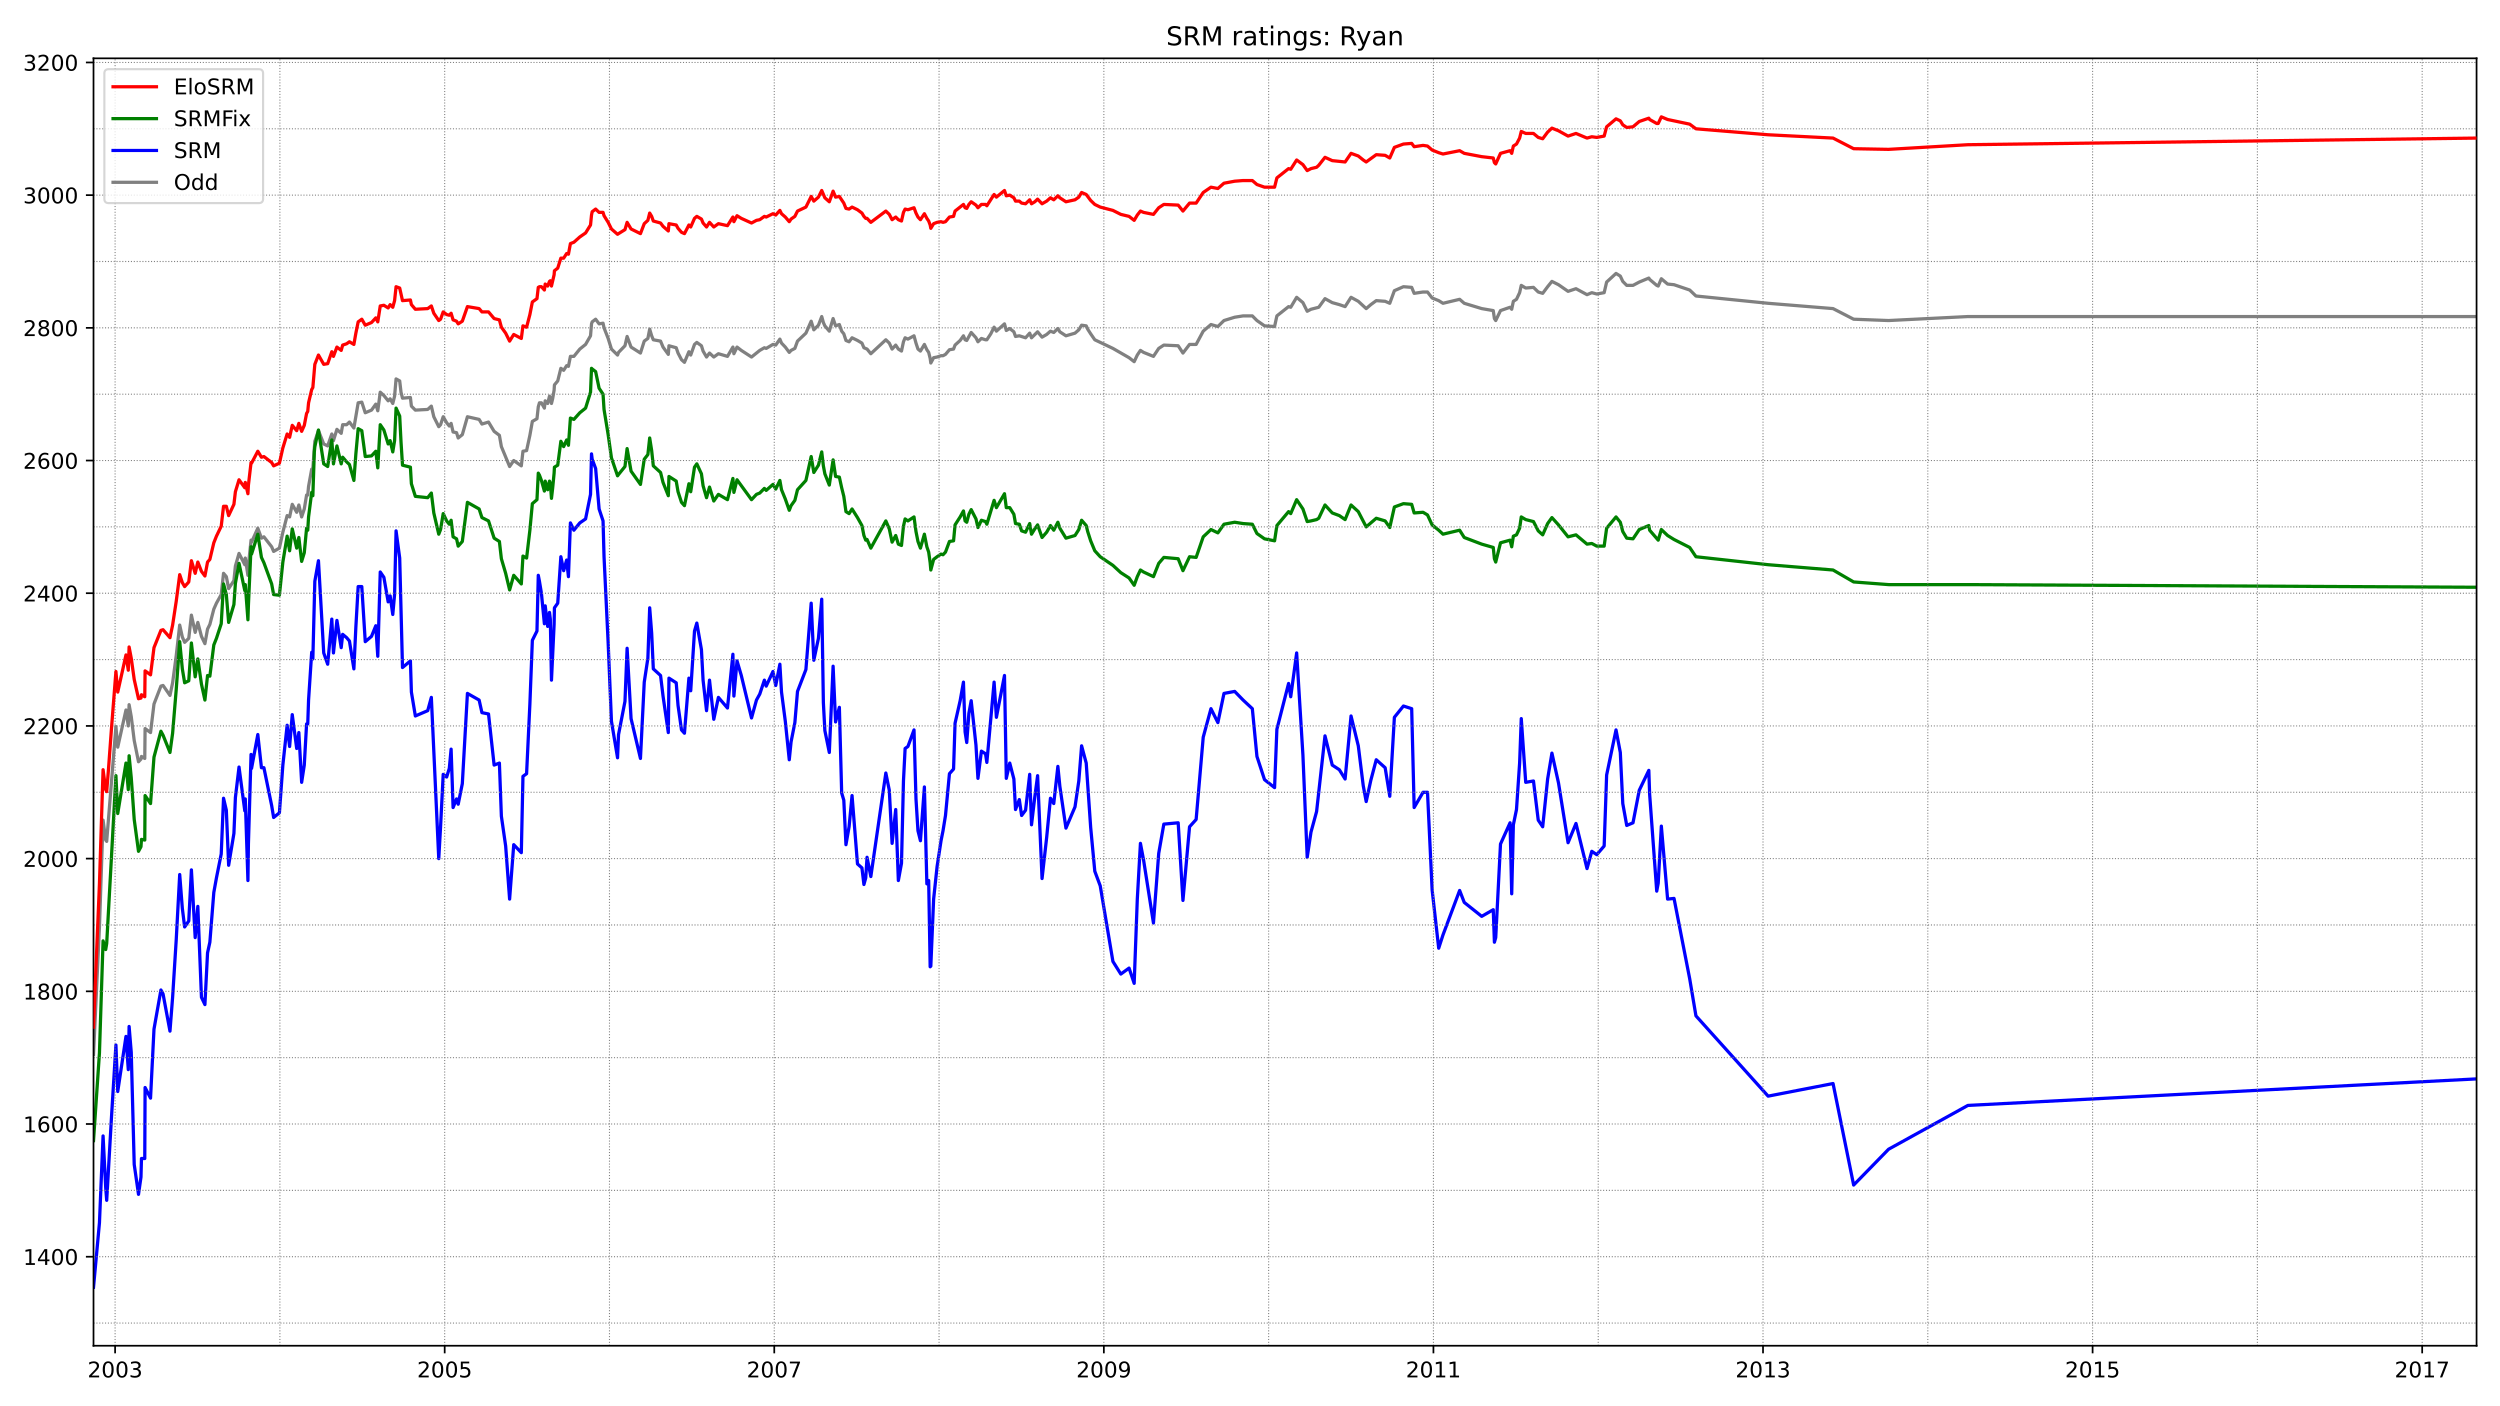<?xml version="1.0" encoding="utf-8" standalone="no"?>
<!DOCTYPE svg PUBLIC "-//W3C//DTD SVG 1.1//EN"
  "http://www.w3.org/Graphics/SVG/1.1/DTD/svg11.dtd">
<!-- Created with matplotlib (https://matplotlib.org/) -->
<svg height="648pt" version="1.1" viewBox="0 0 1152 648" width="1152pt" xmlns="http://www.w3.org/2000/svg" xmlns:xlink="http://www.w3.org/1999/xlink">
 <defs>
  <style type="text/css">*{stroke-linecap:butt;stroke-linejoin:round;}</style>
 </defs>
 <g id="figure_1">
  <g id="patch_1">
   <path d="M 0 648 
L 1152 648 
L 1152 0 
L 0 0 
z
" style="fill:#ffffff;"/>
  </g>
  <g id="axes_1">
   <g id="patch_2">
    <path d="M 43.09 620.12 
L 1141.2 620.12 
L 1141.2 26.88 
L 43.09 26.88 
z
" style="fill:#ffffff;"/>
   </g>
   <g id="line2d_1">
    <path clip-path="url(#pd523d59391)" d="M 43.09 485.843 
L 45.824 427.143 
L 47.494 377.92 
L 48.709 387.092 
L 49.165 387.703 
L 53.417 334.812 
L 54.253 344.29 
L 58.049 327.169 
L 59.112 334.506 
L 59.492 324.723 
L 60.479 330.226 
L 61.846 341.232 
L 63.821 351.016 
L 64.96 349.793 
L 65.187 348.57 
L 66.706 349.487 
L 66.858 335.729 
L 69.364 337.564 
L 70.958 324.417 
L 74.148 316.162 
L 75.135 315.857 
L 78.324 320.443 
L 79.539 314.634 
L 81.21 302.099 
L 82.805 288.035 
L 84.019 293.538 
L 85.083 295.984 
L 86.981 294.15 
L 88.196 283.449 
L 89.942 291.398 
L 91.157 286.812 
L 92.828 293.233 
L 94.423 296.596 
L 95.638 289.87 
L 96.701 287.729 
L 98.523 280.698 
L 99.738 277.946 
L 101.94 273.972 
L 103.003 264.188 
L 104.294 265.717 
L 105.357 271.22 
L 107.787 267.551 
L 108.471 260.825 
L 110.141 255.016 
L 112.799 260.214 
L 113.027 257.156 
L 114.242 265.105 
L 114.47 260.519 
L 115.685 248.902 
L 115.913 249.819 
L 118.798 243.399 
L 120.469 247.984 
L 121.608 247.373 
L 125.177 251.959 
L 126.088 254.099 
L 128.746 252.57 
L 130.34 245.233 
L 132.315 237.59 
L 133.454 238.201 
L 134.669 232.392 
L 136.719 236.061 
L 137.706 232.698 
L 138.997 238.201 
L 140.212 234.532 
L 141.275 228.112 
L 141.807 228.112 
L 142.186 224.137 
L 143.629 216.188 
L 144.161 215.883 
L 145.072 203.348 
L 146.743 198.456 
L 149.173 204.571 
L 150.995 205.488 
L 152.893 199.985 
L 153.653 203.042 
L 155.247 197.845 
L 157.222 199.679 
L 157.905 195.705 
L 159.728 195.705 
L 161.019 194.482 
L 163.069 197.233 
L 165.043 185.615 
L 166.714 185.31 
L 168.308 190.201 
L 171.194 188.978 
L 173.168 186.227 
L 174.08 189.284 
L 175.219 180.724 
L 176.889 182.252 
L 178.864 184.698 
L 179.775 183.781 
L 180.99 185.921 
L 181.825 182.558 
L 182.508 174.609 
L 184.179 175.526 
L 184.787 180.724 
L 185.47 183.475 
L 189.115 183.17 
L 189.57 187.144 
L 191.393 188.978 
L 197.088 188.673 
L 198.759 187.144 
L 199.898 192.036 
L 202.176 196.622 
L 203.011 195.705 
L 204.226 192.036 
L 205.821 194.787 
L 207.036 196.316 
L 207.871 195.093 
L 208.782 199.068 
L 210.377 199.373 
L 211.136 201.819 
L 213.035 200.29 
L 215.389 192.036 
L 220.78 193.259 
L 222.071 195.399 
L 225.109 194.482 
L 227.69 198.762 
L 230.12 200.596 
L 231.032 205.794 
L 234.828 214.966 
L 236.727 212.214 
L 240.22 214.66 
L 240.979 207.934 
L 242.65 207.628 
L 244.168 200.596 
L 245.307 194.176 
L 247.434 192.953 
L 248.041 187.45 
L 248.573 185.615 
L 249.484 185.615 
L 250.851 188.061 
L 251.23 184.698 
L 252.37 185.921 
L 253.205 182.558 
L 253.584 183.17 
L 254.116 185.921 
L 254.648 183.781 
L 255.331 179.807 
L 255.483 177.361 
L 257.002 175.526 
L 258.444 169.717 
L 259.735 170.635 
L 261.102 168.494 
L 261.937 168.8 
L 262.849 164.214 
L 264.443 164.214 
L 267.177 160.851 
L 269.835 158.711 
L 272.113 154.737 
L 272.568 149.233 
L 272.872 148.316 
L 274.467 147.093 
L 276.062 149.233 
L 277.884 148.928 
L 278.34 151.068 
L 280.238 155.96 
L 281.757 160.851 
L 284.566 163.603 
L 285.022 162.38 
L 287.983 159.323 
L 288.971 155.042 
L 290.793 159.934 
L 295.121 162.686 
L 296.868 157.182 
L 298.539 155.96 
L 299.374 151.679 
L 300.285 154.737 
L 301.044 156.571 
L 304.386 157.182 
L 305.525 159.934 
L 307.955 163.297 
L 308.258 159.323 
L 311.6 160.24 
L 312.435 162.686 
L 314.03 165.743 
L 315.396 166.966 
L 317.447 162.074 
L 318.282 163.603 
L 320.028 158.711 
L 321.092 157.794 
L 323.218 159.323 
L 323.977 161.768 
L 325.572 164.52 
L 326.939 162.686 
L 328.913 164.52 
L 331.039 162.991 
L 335.216 164.214 
L 337.722 159.934 
L 338.177 162.991 
L 339.62 159.934 
L 341.594 161.463 
L 346.302 164.52 
L 350.099 161.463 
L 352.225 160.24 
L 353.061 160.545 
L 356.174 158.711 
L 357.465 159.017 
L 359.363 156.265 
L 360.123 158.1 
L 361.869 159.934 
L 363.692 162.38 
L 364.527 161.463 
L 366.273 160.545 
L 367.488 157.182 
L 371.361 153.514 
L 373.791 148.011 
L 375.006 151.985 
L 377.132 149.845 
L 378.651 145.87 
L 379.41 148.622 
L 380.094 150.151 
L 382.144 152.596 
L 383.891 146.788 
L 385.03 150.151 
L 386.776 149.539 
L 387.839 152.596 
L 388.826 153.819 
L 389.814 156.877 
L 391.256 157.488 
L 392.623 155.654 
L 395.129 156.877 
L 397.179 158.1 
L 398.091 160.24 
L 399.533 160.851 
L 401.28 162.991 
L 408.19 156.571 
L 409.785 158.1 
L 411.076 160.851 
L 412.746 159.017 
L 413.961 160.851 
L 415.404 161.768 
L 416.315 157.488 
L 417.075 155.654 
L 418.366 156.265 
L 421.175 154.737 
L 422.086 158.1 
L 422.998 160.851 
L 424.137 161.768 
L 425.959 158.711 
L 427.098 161.157 
L 427.933 162.38 
L 428.617 165.131 
L 428.921 167.272 
L 430.212 164.826 
L 431.806 164.52 
L 433.629 163.909 
L 434.54 163.909 
L 435.679 163.297 
L 437.501 161.157 
L 439.4 160.851 
L 440.083 159.017 
L 442.437 156.877 
L 443.956 154.737 
L 444.715 156.571 
L 445.475 156.877 
L 447.525 153.208 
L 449.727 155.654 
L 450.638 157.488 
L 452.233 155.96 
L 454.131 156.571 
L 454.739 156.571 
L 456.561 153.819 
L 458.08 150.762 
L 459.143 152.596 
L 462.864 149.233 
L 463.699 152.291 
L 465.294 151.374 
L 467.192 152.902 
L 467.952 155.042 
L 469.698 154.737 
L 472.584 155.654 
L 474.482 153.514 
L 475.318 155.654 
L 478.127 152.902 
L 480.177 155.348 
L 482.304 154.125 
L 484.05 152.596 
L 485.569 153.208 
L 487.467 151.374 
L 488.379 152.902 
L 491.188 154.737 
L 495.365 153.514 
L 497.111 151.985 
L 498.402 149.845 
L 500.528 150.151 
L 501.212 151.679 
L 502.579 153.819 
L 504.477 156.571 
L 512.83 160.545 
L 520.272 164.826 
L 522.626 166.66 
L 524.068 163.603 
L 525.511 161.463 
L 526.954 162.38 
L 531.51 164.214 
L 533.94 160.545 
L 536.294 159.017 
L 542.901 159.323 
L 545.103 162.686 
L 548.14 158.711 
L 551.178 158.711 
L 554.443 152.596 
L 558.012 149.539 
L 561.201 150.456 
L 564.011 147.705 
L 568.947 146.176 
L 572.819 145.565 
L 577.072 145.565 
L 579.198 147.705 
L 582.691 150.151 
L 587.323 150.456 
L 588.386 145.565 
L 593.778 141.284 
L 594.765 141.59 
L 597.498 137.004 
L 600.384 139.45 
L 602.358 143.425 
L 604.105 142.507 
L 607.674 141.59 
L 610.559 137.616 
L 613.901 139.45 
L 617.166 140.367 
L 619.824 141.284 
L 622.557 137.004 
L 625.899 138.839 
L 629.543 142.202 
L 631.67 140.367 
L 634.176 138.533 
L 638.276 138.839 
L 640.402 139.756 
L 642.529 133.947 
L 646.705 132.113 
L 650.502 132.418 
L 651.641 135.17 
L 655.741 134.558 
L 657.792 134.558 
L 659.918 137.31 
L 662.955 138.533 
L 664.93 139.756 
L 672.599 137.921 
L 674.725 139.756 
L 682.775 142.202 
L 688.09 143.119 
L 688.622 146.788 
L 689.229 147.705 
L 691.431 143.119 
L 695.836 141.59 
L 696.595 142.507 
L 697.354 138.839 
L 698.797 137.921 
L 700.24 134.864 
L 700.999 131.501 
L 703.049 132.724 
L 706.618 132.418 
L 708.821 134.558 
L 710.871 135.17 
L 713.149 132.113 
L 715.123 129.667 
L 718.161 131.195 
L 722.565 134.253 
L 726.21 133.03 
L 731.298 135.781 
L 733.5 134.864 
L 735.778 135.476 
L 739.195 134.864 
L 740.334 129.972 
L 744.662 125.998 
L 746.637 127.221 
L 747.776 129.667 
L 749.598 131.501 
L 752.484 131.501 
L 755.369 129.972 
L 759.774 128.138 
L 760.153 128.749 
L 763.419 131.501 
L 764.102 131.807 
L 765.545 128.444 
L 768.43 130.89 
L 771.392 131.195 
L 778.606 133.641 
L 781.491 136.393 
L 814.751 139.756 
L 844.67 142.202 
L 854.162 147.093 
L 870.26 147.705 
L 906.786 145.87 
L 1141.2 145.87 
L 1141.2 145.87 
" style="fill:none;stroke:#808080;stroke-linecap:square;stroke-width:1.5;"/>
   </g>
   <g id="line2d_2">
    <path clip-path="url(#pd523d59391)" d="M 43.09 593.155 
L 45.824 563.499 
L 47.494 523.448 
L 48.709 547.295 
L 49.165 553.104 
L 51.367 514.887 
L 53.417 481.563 
L 54.253 502.964 
L 58.049 477.588 
L 59.112 492.875 
L 59.492 473.002 
L 60.479 484.926 
L 61.846 536.594 
L 63.821 550.352 
L 64.96 542.403 
L 65.187 533.843 
L 66.706 533.843 
L 66.858 501.13 
L 69.364 506.021 
L 70.958 474.225 
L 74.148 456.187 
L 75.135 458.022 
L 78.324 475.142 
L 79.539 459.55 
L 81.21 432.952 
L 82.805 402.99 
L 84.019 418.582 
L 85.083 427.143 
L 86.981 424.391 
L 88.196 400.85 
L 89.942 432.034 
L 91.157 417.665 
L 92.828 459.55 
L 94.423 462.913 
L 95.638 439.066 
L 96.701 434.175 
L 98.523 411.245 
L 99.738 404.519 
L 101.94 393.512 
L 103.003 367.831 
L 104.294 373.334 
L 105.357 398.71 
L 107.787 384.035 
L 108.471 367.525 
L 110.141 353.462 
L 112.799 373.64 
L 113.027 368.137 
L 114.242 405.742 
L 114.47 388.926 
L 115.685 347.653 
L 115.913 354.073 
L 118.798 338.481 
L 120.469 353.767 
L 121.608 353.767 
L 125.177 371.194 
L 126.088 376.697 
L 128.746 374.557 
L 130.34 352.544 
L 132.315 334.201 
L 133.454 343.984 
L 134.669 329.309 
L 136.719 344.901 
L 137.706 337.564 
L 138.997 360.493 
L 140.212 352.544 
L 141.275 333.589 
L 141.807 333.589 
L 142.186 322.583 
L 143.629 300.57 
L 144.161 303.627 
L 145.072 267.857 
L 146.743 258.379 
L 149.173 300.876 
L 150.995 306.073 
L 152.893 285.284 
L 153.653 300.876 
L 155.247 285.895 
L 157.222 298.43 
L 157.905 292.315 
L 159.728 293.844 
L 161.019 295.373 
L 163.069 308.213 
L 163.98 288.952 
L 165.043 270.303 
L 166.714 270.303 
L 168.308 295.678 
L 171.194 293.233 
L 173.168 288.341 
L 174.08 302.405 
L 175.219 263.577 
L 176.889 266.023 
L 178.864 277.335 
L 179.775 274.583 
L 180.99 283.144 
L 181.825 273.972 
L 182.508 244.621 
L 184.179 257.156 
L 185.47 307.602 
L 189.115 304.545 
L 189.57 318.914 
L 191.393 329.92 
L 197.088 327.474 
L 198.759 321.36 
L 202.176 395.652 
L 203.011 380.977 
L 204.226 356.825 
L 205.821 358.048 
L 207.036 354.073 
L 207.871 345.207 
L 208.782 372.111 
L 210.377 368.137 
L 211.136 370.583 
L 213.035 361.105 
L 215.389 319.526 
L 220.78 322.583 
L 222.071 328.392 
L 225.109 329.003 
L 227.69 352.544 
L 230.12 351.627 
L 231.032 376.086 
L 233.006 389.844 
L 234.828 414.302 
L 236.727 389.232 
L 240.22 392.901 
L 240.979 357.742 
L 242.65 356.519 
L 244.168 324.417 
L 245.307 295.067 
L 247.434 290.787 
L 248.041 265.105 
L 248.573 267.857 
L 249.484 273.36 
L 250.851 287.424 
L 251.23 279.169 
L 252.37 288.647 
L 253.205 282.226 
L 253.584 285.284 
L 254.116 313.411 
L 255.331 287.729 
L 255.483 280.086 
L 257.002 277.946 
L 258.444 256.545 
L 259.735 262.965 
L 261.102 258.074 
L 261.937 265.717 
L 262.849 240.953 
L 264.443 244.316 
L 267.177 240.953 
L 269.835 239.118 
L 272.113 227.806 
L 272.568 209.157 
L 272.872 211.603 
L 274.467 215.883 
L 276.062 234.532 
L 277.884 240.035 
L 278.34 256.545 
L 280.238 296.29 
L 281.757 332.366 
L 284.566 349.181 
L 285.022 338.481 
L 287.983 323.194 
L 288.971 298.736 
L 290.793 331.143 
L 295.121 349.487 
L 296.868 314.328 
L 298.539 303.322 
L 299.374 280.086 
L 300.285 291.704 
L 301.044 308.213 
L 304.386 311.271 
L 305.525 320.748 
L 307.955 337.564 
L 308.258 312.494 
L 311.6 314.634 
L 312.435 325.029 
L 314.03 336.341 
L 315.396 337.869 
L 317.447 312.494 
L 318.282 318.303 
L 320.028 290.787 
L 321.092 287.118 
L 323.218 299.347 
L 323.977 313.411 
L 325.572 327.474 
L 326.939 313.411 
L 328.913 331.449 
L 331.039 321.36 
L 335.216 326.252 
L 337.722 301.487 
L 338.177 320.748 
L 339.62 304.545 
L 341.594 311.271 
L 346.302 330.838 
L 348.58 322.583 
L 350.099 319.831 
L 352.225 313.411 
L 353.061 316.162 
L 356.174 309.436 
L 357.465 315.857 
L 359.363 306.073 
L 360.123 318.914 
L 361.869 332.366 
L 363.692 350.099 
L 364.527 341.844 
L 366.273 332.978 
L 367.488 318.608 
L 371.361 308.519 
L 373.791 277.946 
L 375.006 304.239 
L 377.132 294.15 
L 378.651 276.112 
L 379.41 323.806 
L 380.094 336.646 
L 382.144 346.736 
L 383.891 306.991 
L 385.03 332.672 
L 386.776 325.946 
L 387.839 365.385 
L 388.826 368.748 
L 389.814 389.232 
L 391.256 380.977 
L 392.623 366.608 
L 395.129 398.098 
L 397.179 399.933 
L 398.091 407.576 
L 398.926 404.519 
L 399.533 395.041 
L 401.28 403.907 
L 408.19 356.213 
L 409.785 364.162 
L 411.076 388.621 
L 412.746 373.028 
L 413.961 405.742 
L 415.404 397.793 
L 416.315 359.882 
L 417.075 344.901 
L 418.366 343.984 
L 421.175 336.341 
L 422.086 368.137 
L 422.998 382.812 
L 424.137 387.398 
L 425.959 362.634 
L 427.098 407.27 
L 427.933 405.742 
L 428.617 445.487 
L 428.921 445.181 
L 430.212 414.302 
L 431.806 399.321 
L 433.629 387.398 
L 434.54 382.812 
L 435.679 375.78 
L 437.501 356.519 
L 439.4 354.379 
L 440.083 333.283 
L 442.437 322.889 
L 443.956 314.328 
L 444.715 337.258 
L 445.475 342.15 
L 446.462 328.697 
L 447.525 322.889 
L 449.727 343.373 
L 450.638 358.659 
L 452.233 346.124 
L 454.131 347.347 
L 454.739 351.322 
L 458.08 314.328 
L 459.143 330.532 
L 462.864 311.271 
L 463.699 358.659 
L 465.294 351.627 
L 467.192 358.965 
L 467.952 373.028 
L 469.698 368.442 
L 470.761 375.78 
L 472.584 373.334 
L 474.482 356.825 
L 475.318 380.06 
L 476.836 367.22 
L 478.127 357.436 
L 480.177 404.824 
L 482.304 385.869 
L 484.05 367.831 
L 485.569 370.277 
L 487.467 353.156 
L 488.379 362.328 
L 491.188 381.589 
L 495.365 371.805 
L 497.111 359.882 
L 498.402 343.678 
L 500.528 351.627 
L 502.579 381.283 
L 504.477 401.461 
L 506.983 408.187 
L 512.83 443.041 
L 516.475 448.85 
L 520.272 446.098 
L 522.626 453.13 
L 524.068 414.302 
L 525.511 388.621 
L 526.954 396.264 
L 531.51 425.308 
L 533.94 393.207 
L 536.294 379.754 
L 542.901 379.143 
L 545.103 414.914 
L 548.14 380.977 
L 551.178 377.614 
L 554.443 339.704 
L 558.012 326.557 
L 561.201 332.978 
L 564.011 319.526 
L 568.947 318.608 
L 572.819 322.583 
L 577.072 326.557 
L 579.198 348.57 
L 582.691 359.271 
L 587.323 362.939 
L 588.386 336.035 
L 593.778 314.94 
L 594.765 321.054 
L 597.498 300.876 
L 600.384 347.958 
L 602.358 395.041 
L 604.105 383.423 
L 606.687 373.946 
L 610.559 339.092 
L 613.901 352.544 
L 617.166 354.685 
L 619.824 358.965 
L 622.557 329.92 
L 625.899 343.678 
L 628.177 362.022 
L 629.543 369.36 
L 631.67 359.576 
L 634.176 350.099 
L 638.276 353.767 
L 640.402 366.914 
L 642.529 330.532 
L 646.705 325.334 
L 650.502 326.557 
L 651.641 372.111 
L 655.741 365.079 
L 657.792 365.079 
L 659.918 410.022 
L 662.955 436.926 
L 664.93 430.812 
L 672.599 410.328 
L 674.725 415.831 
L 682.775 422.251 
L 688.09 419.194 
L 688.622 434.175 
L 689.229 432.034 
L 691.431 388.926 
L 695.836 379.143 
L 696.595 411.856 
L 697.354 380.06 
L 698.797 373.028 
L 700.24 351.627 
L 700.999 331.143 
L 703.049 360.493 
L 706.618 359.882 
L 708.821 377.92 
L 710.871 380.977 
L 713.149 358.965 
L 715.123 347.041 
L 718.161 360.799 
L 722.565 388.315 
L 726.21 379.449 
L 731.298 400.238 
L 733.5 392.289 
L 735.778 393.818 
L 739.195 389.844 
L 740.334 357.13 
L 744.662 336.341 
L 746.637 346.736 
L 747.776 370.277 
L 749.598 380.366 
L 752.484 379.143 
L 755.369 364.162 
L 759.774 354.99 
L 760.153 365.997 
L 763.419 410.633 
L 764.102 406.965 
L 765.545 380.672 
L 768.43 414.302 
L 771.392 413.996 
L 778.606 450.99 
L 781.491 468.111 
L 814.751 505.104 
L 844.67 499.295 
L 854.162 546.072 
L 870.26 529.563 
L 906.786 509.384 
L 1141.2 497.155 
L 1141.2 497.155 
" style="fill:none;stroke:#0000ff;stroke-linecap:square;stroke-width:1.5;"/>
   </g>
   <g id="matplotlib.axis_1">
    <g id="xtick_1">
     <g id="line2d_3">
      <defs>
       <path d="M 0 0 
L 0 3.5 
" id="m0827414b45" style="stroke:#000000;stroke-width:0.8;"/>
      </defs>
      <g>
       <use style="stroke:#000000;stroke-width:0.8;" x="53.038" xlink:href="#m0827414b45" y="620.12"/>
      </g>
     </g>
     <g id="text_1">
      <!-- 2003 -->
      <g transform="translate(40.313 634.718)scale(0.1 -0.1)">
       <defs>
        <path d="M 19.188 8.297 
L 53.609 8.297 
L 53.609 0 
L 7.328 0 
L 7.328 8.297 
Q 12.938 14.109 22.625 23.891 
Q 32.328 33.688 34.812 36.531 
Q 39.547 41.844 41.422 45.531 
Q 43.312 49.219 43.312 52.781 
Q 43.312 58.594 39.234 62.25 
Q 35.156 65.922 28.609 65.922 
Q 23.969 65.922 18.812 64.312 
Q 13.672 62.703 7.812 59.422 
L 7.812 69.391 
Q 13.766 71.781 18.938 73 
Q 24.125 74.219 28.422 74.219 
Q 39.75 74.219 46.484 68.547 
Q 53.219 62.891 53.219 53.422 
Q 53.219 48.922 51.531 44.891 
Q 49.859 40.875 45.406 35.406 
Q 44.188 33.984 37.641 27.219 
Q 31.109 20.453 19.188 8.297 
z
" id="DejaVuSans-50"/>
        <path d="M 31.781 66.406 
Q 24.172 66.406 20.328 58.906 
Q 16.5 51.422 16.5 36.375 
Q 16.5 21.391 20.328 13.891 
Q 24.172 6.391 31.781 6.391 
Q 39.453 6.391 43.281 13.891 
Q 47.125 21.391 47.125 36.375 
Q 47.125 51.422 43.281 58.906 
Q 39.453 66.406 31.781 66.406 
z
M 31.781 74.219 
Q 44.047 74.219 50.516 64.516 
Q 56.984 54.828 56.984 36.375 
Q 56.984 17.969 50.516 8.266 
Q 44.047 -1.422 31.781 -1.422 
Q 19.531 -1.422 13.062 8.266 
Q 6.594 17.969 6.594 36.375 
Q 6.594 54.828 13.062 64.516 
Q 19.531 74.219 31.781 74.219 
z
" id="DejaVuSans-48"/>
        <path d="M 40.578 39.312 
Q 47.656 37.797 51.625 33 
Q 55.609 28.219 55.609 21.188 
Q 55.609 10.406 48.188 4.484 
Q 40.766 -1.422 27.094 -1.422 
Q 22.516 -1.422 17.656 -0.516 
Q 12.797 0.391 7.625 2.203 
L 7.625 11.719 
Q 11.719 9.328 16.594 8.109 
Q 21.484 6.891 26.812 6.891 
Q 36.078 6.891 40.938 10.547 
Q 45.797 14.203 45.797 21.188 
Q 45.797 27.641 41.281 31.266 
Q 36.766 34.906 28.719 34.906 
L 20.219 34.906 
L 20.219 43.016 
L 29.109 43.016 
Q 36.375 43.016 40.234 45.922 
Q 44.094 48.828 44.094 54.297 
Q 44.094 59.906 40.109 62.906 
Q 36.141 65.922 28.719 65.922 
Q 24.656 65.922 20.016 65.031 
Q 15.375 64.156 9.812 62.312 
L 9.812 71.094 
Q 15.438 72.656 20.344 73.438 
Q 25.25 74.219 29.594 74.219 
Q 40.828 74.219 47.359 69.109 
Q 53.906 64.016 53.906 55.328 
Q 53.906 49.266 50.438 45.094 
Q 46.969 40.922 40.578 39.312 
z
" id="DejaVuSans-51"/>
       </defs>
       <use xlink:href="#DejaVuSans-50"/>
       <use x="63.623" xlink:href="#DejaVuSans-48"/>
       <use x="127.246" xlink:href="#DejaVuSans-48"/>
       <use x="190.869" xlink:href="#DejaVuSans-51"/>
      </g>
     </g>
    </g>
    <g id="xtick_2">
     <g id="line2d_4">
      <g>
       <use style="stroke:#000000;stroke-width:0.8;" x="204.91" xlink:href="#m0827414b45" y="620.12"/>
      </g>
     </g>
     <g id="text_2">
      <!-- 2005 -->
      <g transform="translate(192.185 634.718)scale(0.1 -0.1)">
       <defs>
        <path d="M 10.797 72.906 
L 49.516 72.906 
L 49.516 64.594 
L 19.828 64.594 
L 19.828 46.734 
Q 21.969 47.469 24.109 47.828 
Q 26.266 48.188 28.422 48.188 
Q 40.625 48.188 47.75 41.5 
Q 54.891 34.812 54.891 23.391 
Q 54.891 11.625 47.562 5.094 
Q 40.234 -1.422 26.906 -1.422 
Q 22.312 -1.422 17.547 -0.641 
Q 12.797 0.141 7.719 1.703 
L 7.719 11.625 
Q 12.109 9.234 16.797 8.062 
Q 21.484 6.891 26.703 6.891 
Q 35.156 6.891 40.078 11.328 
Q 45.016 15.766 45.016 23.391 
Q 45.016 31 40.078 35.438 
Q 35.156 39.891 26.703 39.891 
Q 22.75 39.891 18.812 39.016 
Q 14.891 38.141 10.797 36.281 
z
" id="DejaVuSans-53"/>
       </defs>
       <use xlink:href="#DejaVuSans-50"/>
       <use x="63.623" xlink:href="#DejaVuSans-48"/>
       <use x="127.246" xlink:href="#DejaVuSans-48"/>
       <use x="190.869" xlink:href="#DejaVuSans-53"/>
      </g>
     </g>
    </g>
    <g id="xtick_3">
     <g id="line2d_5">
      <g>
       <use style="stroke:#000000;stroke-width:0.8;" x="356.781" xlink:href="#m0827414b45" y="620.12"/>
      </g>
     </g>
     <g id="text_3">
      <!-- 2007 -->
      <g transform="translate(344.056 634.718)scale(0.1 -0.1)">
       <defs>
        <path d="M 8.203 72.906 
L 55.078 72.906 
L 55.078 68.703 
L 28.609 0 
L 18.312 0 
L 43.219 64.594 
L 8.203 64.594 
z
" id="DejaVuSans-55"/>
       </defs>
       <use xlink:href="#DejaVuSans-50"/>
       <use x="63.623" xlink:href="#DejaVuSans-48"/>
       <use x="127.246" xlink:href="#DejaVuSans-48"/>
       <use x="190.869" xlink:href="#DejaVuSans-55"/>
      </g>
     </g>
    </g>
    <g id="xtick_4">
     <g id="line2d_6">
      <g>
       <use style="stroke:#000000;stroke-width:0.8;" x="508.653" xlink:href="#m0827414b45" y="620.12"/>
      </g>
     </g>
     <g id="text_4">
      <!-- 2009 -->
      <g transform="translate(495.928 634.718)scale(0.1 -0.1)">
       <defs>
        <path d="M 10.984 1.516 
L 10.984 10.5 
Q 14.703 8.734 18.5 7.812 
Q 22.312 6.891 25.984 6.891 
Q 35.75 6.891 40.891 13.453 
Q 46.047 20.016 46.781 33.406 
Q 43.953 29.203 39.594 26.953 
Q 35.25 24.703 29.984 24.703 
Q 19.047 24.703 12.672 31.312 
Q 6.297 37.938 6.297 49.422 
Q 6.297 60.641 12.938 67.422 
Q 19.578 74.219 30.609 74.219 
Q 43.266 74.219 49.922 64.516 
Q 56.594 54.828 56.594 36.375 
Q 56.594 19.141 48.406 8.859 
Q 40.234 -1.422 26.422 -1.422 
Q 22.703 -1.422 18.891 -0.688 
Q 15.094 0.047 10.984 1.516 
z
M 30.609 32.422 
Q 37.25 32.422 41.125 36.953 
Q 45.016 41.5 45.016 49.422 
Q 45.016 57.281 41.125 61.844 
Q 37.25 66.406 30.609 66.406 
Q 23.969 66.406 20.094 61.844 
Q 16.219 57.281 16.219 49.422 
Q 16.219 41.5 20.094 36.953 
Q 23.969 32.422 30.609 32.422 
z
" id="DejaVuSans-57"/>
       </defs>
       <use xlink:href="#DejaVuSans-50"/>
       <use x="63.623" xlink:href="#DejaVuSans-48"/>
       <use x="127.246" xlink:href="#DejaVuSans-48"/>
       <use x="190.869" xlink:href="#DejaVuSans-57"/>
      </g>
     </g>
    </g>
    <g id="xtick_5">
     <g id="line2d_7">
      <g>
       <use style="stroke:#000000;stroke-width:0.8;" x="660.525" xlink:href="#m0827414b45" y="620.12"/>
      </g>
     </g>
     <g id="text_5">
      <!-- 2011 -->
      <g transform="translate(647.8 634.718)scale(0.1 -0.1)">
       <defs>
        <path d="M 12.406 8.297 
L 28.516 8.297 
L 28.516 63.922 
L 10.984 60.406 
L 10.984 69.391 
L 28.422 72.906 
L 38.281 72.906 
L 38.281 8.297 
L 54.391 8.297 
L 54.391 0 
L 12.406 0 
z
" id="DejaVuSans-49"/>
       </defs>
       <use xlink:href="#DejaVuSans-50"/>
       <use x="63.623" xlink:href="#DejaVuSans-48"/>
       <use x="127.246" xlink:href="#DejaVuSans-49"/>
       <use x="190.869" xlink:href="#DejaVuSans-49"/>
      </g>
     </g>
    </g>
    <g id="xtick_6">
     <g id="line2d_8">
      <g>
       <use style="stroke:#000000;stroke-width:0.8;" x="812.397" xlink:href="#m0827414b45" y="620.12"/>
      </g>
     </g>
     <g id="text_6">
      <!-- 2013 -->
      <g transform="translate(799.672 634.718)scale(0.1 -0.1)">
       <use xlink:href="#DejaVuSans-50"/>
       <use x="63.623" xlink:href="#DejaVuSans-48"/>
       <use x="127.246" xlink:href="#DejaVuSans-49"/>
       <use x="190.869" xlink:href="#DejaVuSans-51"/>
      </g>
     </g>
    </g>
    <g id="xtick_7">
     <g id="line2d_9">
      <g>
       <use style="stroke:#000000;stroke-width:0.8;" x="964.269" xlink:href="#m0827414b45" y="620.12"/>
      </g>
     </g>
     <g id="text_7">
      <!-- 2015 -->
      <g transform="translate(951.544 634.718)scale(0.1 -0.1)">
       <use xlink:href="#DejaVuSans-50"/>
       <use x="63.623" xlink:href="#DejaVuSans-48"/>
       <use x="127.246" xlink:href="#DejaVuSans-49"/>
       <use x="190.869" xlink:href="#DejaVuSans-53"/>
      </g>
     </g>
    </g>
    <g id="xtick_8">
     <g id="line2d_10">
      <g>
       <use style="stroke:#000000;stroke-width:0.8;" x="1116.141" xlink:href="#m0827414b45" y="620.12"/>
      </g>
     </g>
     <g id="text_8">
      <!-- 2017 -->
      <g transform="translate(1103.416 634.718)scale(0.1 -0.1)">
       <use xlink:href="#DejaVuSans-50"/>
       <use x="63.623" xlink:href="#DejaVuSans-48"/>
       <use x="127.246" xlink:href="#DejaVuSans-49"/>
       <use x="190.869" xlink:href="#DejaVuSans-55"/>
      </g>
     </g>
    </g>
   </g>
   <g id="matplotlib.axis_2">
    <g id="ytick_1">
     <g id="line2d_11">
      <defs>
       <path d="M 0 0 
L -3.5 0 
" id="mc9103b6b99" style="stroke:#000000;stroke-width:0.8;"/>
      </defs>
      <g>
       <use style="stroke:#000000;stroke-width:0.8;" x="43.09" xlink:href="#mc9103b6b99" y="579.091"/>
      </g>
     </g>
     <g id="text_9">
      <!-- 1400 -->
      <g transform="translate(10.64 582.89)scale(0.1 -0.1)">
       <defs>
        <path d="M 37.797 64.312 
L 12.891 25.391 
L 37.797 25.391 
z
M 35.203 72.906 
L 47.609 72.906 
L 47.609 25.391 
L 58.016 25.391 
L 58.016 17.188 
L 47.609 17.188 
L 47.609 0 
L 37.797 0 
L 37.797 17.188 
L 4.891 17.188 
L 4.891 26.703 
z
" id="DejaVuSans-52"/>
       </defs>
       <use xlink:href="#DejaVuSans-49"/>
       <use x="63.623" xlink:href="#DejaVuSans-52"/>
       <use x="127.246" xlink:href="#DejaVuSans-48"/>
       <use x="190.869" xlink:href="#DejaVuSans-48"/>
      </g>
     </g>
    </g>
    <g id="ytick_2">
     <g id="line2d_12">
      <g>
       <use style="stroke:#000000;stroke-width:0.8;" x="43.09" xlink:href="#mc9103b6b99" y="517.945"/>
      </g>
     </g>
     <g id="text_10">
      <!-- 1600 -->
      <g transform="translate(10.64 521.744)scale(0.1 -0.1)">
       <defs>
        <path d="M 33.016 40.375 
Q 26.375 40.375 22.484 35.828 
Q 18.609 31.297 18.609 23.391 
Q 18.609 15.531 22.484 10.953 
Q 26.375 6.391 33.016 6.391 
Q 39.656 6.391 43.531 10.953 
Q 47.406 15.531 47.406 23.391 
Q 47.406 31.297 43.531 35.828 
Q 39.656 40.375 33.016 40.375 
z
M 52.594 71.297 
L 52.594 62.312 
Q 48.875 64.062 45.094 64.984 
Q 41.312 65.922 37.594 65.922 
Q 27.828 65.922 22.672 59.328 
Q 17.531 52.734 16.797 39.406 
Q 19.672 43.656 24.016 45.922 
Q 28.375 48.188 33.594 48.188 
Q 44.578 48.188 50.953 41.516 
Q 57.328 34.859 57.328 23.391 
Q 57.328 12.156 50.688 5.359 
Q 44.047 -1.422 33.016 -1.422 
Q 20.359 -1.422 13.672 8.266 
Q 6.984 17.969 6.984 36.375 
Q 6.984 53.656 15.188 63.938 
Q 23.391 74.219 37.203 74.219 
Q 40.922 74.219 44.703 73.484 
Q 48.484 72.75 52.594 71.297 
z
" id="DejaVuSans-54"/>
       </defs>
       <use xlink:href="#DejaVuSans-49"/>
       <use x="63.623" xlink:href="#DejaVuSans-54"/>
       <use x="127.246" xlink:href="#DejaVuSans-48"/>
       <use x="190.869" xlink:href="#DejaVuSans-48"/>
      </g>
     </g>
    </g>
    <g id="ytick_3">
     <g id="line2d_13">
      <g>
       <use style="stroke:#000000;stroke-width:0.8;" x="43.09" xlink:href="#mc9103b6b99" y="456.799"/>
      </g>
     </g>
     <g id="text_11">
      <!-- 1800 -->
      <g transform="translate(10.64 460.598)scale(0.1 -0.1)">
       <defs>
        <path d="M 31.781 34.625 
Q 24.75 34.625 20.719 30.859 
Q 16.703 27.094 16.703 20.516 
Q 16.703 13.922 20.719 10.156 
Q 24.75 6.391 31.781 6.391 
Q 38.812 6.391 42.859 10.172 
Q 46.922 13.969 46.922 20.516 
Q 46.922 27.094 42.891 30.859 
Q 38.875 34.625 31.781 34.625 
z
M 21.922 38.812 
Q 15.578 40.375 12.031 44.719 
Q 8.5 49.078 8.5 55.328 
Q 8.5 64.062 14.719 69.141 
Q 20.953 74.219 31.781 74.219 
Q 42.672 74.219 48.875 69.141 
Q 55.078 64.062 55.078 55.328 
Q 55.078 49.078 51.531 44.719 
Q 48 40.375 41.703 38.812 
Q 48.828 37.156 52.797 32.312 
Q 56.781 27.484 56.781 20.516 
Q 56.781 9.906 50.312 4.234 
Q 43.844 -1.422 31.781 -1.422 
Q 19.734 -1.422 13.25 4.234 
Q 6.781 9.906 6.781 20.516 
Q 6.781 27.484 10.781 32.312 
Q 14.797 37.156 21.922 38.812 
z
M 18.312 54.391 
Q 18.312 48.734 21.844 45.562 
Q 25.391 42.391 31.781 42.391 
Q 38.141 42.391 41.719 45.562 
Q 45.312 48.734 45.312 54.391 
Q 45.312 60.062 41.719 63.234 
Q 38.141 66.406 31.781 66.406 
Q 25.391 66.406 21.844 63.234 
Q 18.312 60.062 18.312 54.391 
z
" id="DejaVuSans-56"/>
       </defs>
       <use xlink:href="#DejaVuSans-49"/>
       <use x="63.623" xlink:href="#DejaVuSans-56"/>
       <use x="127.246" xlink:href="#DejaVuSans-48"/>
       <use x="190.869" xlink:href="#DejaVuSans-48"/>
      </g>
     </g>
    </g>
    <g id="ytick_4">
     <g id="line2d_14">
      <g>
       <use style="stroke:#000000;stroke-width:0.8;" x="43.09" xlink:href="#mc9103b6b99" y="395.652"/>
      </g>
     </g>
     <g id="text_12">
      <!-- 2000 -->
      <g transform="translate(10.64 399.452)scale(0.1 -0.1)">
       <use xlink:href="#DejaVuSans-50"/>
       <use x="63.623" xlink:href="#DejaVuSans-48"/>
       <use x="127.246" xlink:href="#DejaVuSans-48"/>
       <use x="190.869" xlink:href="#DejaVuSans-48"/>
      </g>
     </g>
    </g>
    <g id="ytick_5">
     <g id="line2d_15">
      <g>
       <use style="stroke:#000000;stroke-width:0.8;" x="43.09" xlink:href="#mc9103b6b99" y="334.506"/>
      </g>
     </g>
     <g id="text_13">
      <!-- 2200 -->
      <g transform="translate(10.64 338.306)scale(0.1 -0.1)">
       <use xlink:href="#DejaVuSans-50"/>
       <use x="63.623" xlink:href="#DejaVuSans-50"/>
       <use x="127.246" xlink:href="#DejaVuSans-48"/>
       <use x="190.869" xlink:href="#DejaVuSans-48"/>
      </g>
     </g>
    </g>
    <g id="ytick_6">
     <g id="line2d_16">
      <g>
       <use style="stroke:#000000;stroke-width:0.8;" x="43.09" xlink:href="#mc9103b6b99" y="273.36"/>
      </g>
     </g>
     <g id="text_14">
      <!-- 2400 -->
      <g transform="translate(10.64 277.159)scale(0.1 -0.1)">
       <use xlink:href="#DejaVuSans-50"/>
       <use x="63.623" xlink:href="#DejaVuSans-52"/>
       <use x="127.246" xlink:href="#DejaVuSans-48"/>
       <use x="190.869" xlink:href="#DejaVuSans-48"/>
      </g>
     </g>
    </g>
    <g id="ytick_7">
     <g id="line2d_17">
      <g>
       <use style="stroke:#000000;stroke-width:0.8;" x="43.09" xlink:href="#mc9103b6b99" y="212.214"/>
      </g>
     </g>
     <g id="text_15">
      <!-- 2600 -->
      <g transform="translate(10.64 216.013)scale(0.1 -0.1)">
       <use xlink:href="#DejaVuSans-50"/>
       <use x="63.623" xlink:href="#DejaVuSans-54"/>
       <use x="127.246" xlink:href="#DejaVuSans-48"/>
       <use x="190.869" xlink:href="#DejaVuSans-48"/>
      </g>
     </g>
    </g>
    <g id="ytick_8">
     <g id="line2d_18">
      <g>
       <use style="stroke:#000000;stroke-width:0.8;" x="43.09" xlink:href="#mc9103b6b99" y="151.068"/>
      </g>
     </g>
     <g id="text_16">
      <!-- 2800 -->
      <g transform="translate(10.64 154.867)scale(0.1 -0.1)">
       <use xlink:href="#DejaVuSans-50"/>
       <use x="63.623" xlink:href="#DejaVuSans-56"/>
       <use x="127.246" xlink:href="#DejaVuSans-48"/>
       <use x="190.869" xlink:href="#DejaVuSans-48"/>
      </g>
     </g>
    </g>
    <g id="ytick_9">
     <g id="line2d_19">
      <g>
       <use style="stroke:#000000;stroke-width:0.8;" x="43.09" xlink:href="#mc9103b6b99" y="89.922"/>
      </g>
     </g>
     <g id="text_17">
      <!-- 3000 -->
      <g transform="translate(10.64 93.721)scale(0.1 -0.1)">
       <use xlink:href="#DejaVuSans-51"/>
       <use x="63.623" xlink:href="#DejaVuSans-48"/>
       <use x="127.246" xlink:href="#DejaVuSans-48"/>
       <use x="190.869" xlink:href="#DejaVuSans-48"/>
      </g>
     </g>
    </g>
    <g id="ytick_10">
     <g id="line2d_20">
      <g>
       <use style="stroke:#000000;stroke-width:0.8;" x="43.09" xlink:href="#mc9103b6b99" y="28.776"/>
      </g>
     </g>
     <g id="text_18">
      <!-- 3200 -->
      <g transform="translate(10.64 32.575)scale(0.1 -0.1)">
       <use xlink:href="#DejaVuSans-51"/>
       <use x="63.623" xlink:href="#DejaVuSans-50"/>
       <use x="127.246" xlink:href="#DejaVuSans-48"/>
       <use x="190.869" xlink:href="#DejaVuSans-48"/>
      </g>
     </g>
    </g>
   </g>
   <g id="line2d_21">
    <path clip-path="url(#pd523d59391)" d="M 43.09 525.588 
L 45.824 485.232 
L 47.494 433.563 
L 48.709 437.538 
L 49.165 434.786 
L 53.417 357.436 
L 54.253 374.863 
L 58.049 351.627 
L 59.112 363.856 
L 59.492 348.264 
L 60.479 358.353 
L 61.846 377.614 
L 63.821 392.289 
L 64.96 390.149 
L 65.187 386.786 
L 66.706 387.092 
L 66.858 366.608 
L 69.364 370.277 
L 70.958 348.876 
L 74.148 336.952 
L 75.135 338.787 
L 78.324 346.736 
L 79.539 337.869 
L 81.21 317.691 
L 82.805 295.678 
L 84.019 308.213 
L 85.083 314.634 
L 86.981 313.717 
L 88.196 296.29 
L 89.942 311.882 
L 91.157 303.627 
L 92.828 315.245 
L 94.423 322.583 
L 95.638 311.271 
L 96.701 311.577 
L 98.523 297.207 
L 99.738 294.15 
L 101.94 287.424 
L 103.003 269.08 
L 104.294 273.972 
L 105.357 286.812 
L 107.787 278.558 
L 108.471 268.774 
L 110.141 259.602 
L 112.799 272.137 
L 113.027 269.386 
L 114.242 285.589 
L 114.47 278.863 
L 115.685 251.959 
L 115.913 255.322 
L 118.798 246.15 
L 120.469 256.851 
L 121.608 259.297 
L 125.177 269.08 
L 126.088 273.972 
L 128.746 274.277 
L 130.34 258.991 
L 132.315 247.067 
L 133.454 253.793 
L 134.669 243.704 
L 136.719 252.57 
L 137.706 247.679 
L 138.997 258.685 
L 140.212 254.711 
L 141.275 243.399 
L 141.807 244.316 
L 142.186 238.201 
L 143.629 226.889 
L 144.161 228.418 
L 144.844 208.239 
L 145.072 205.794 
L 146.743 198.15 
L 149.173 213.743 
L 150.995 214.966 
L 152.893 202.736 
L 153.653 213.743 
L 155.247 205.488 
L 157.222 213.743 
L 157.905 210.685 
L 159.728 212.825 
L 161.019 214.048 
L 163.069 221.386 
L 163.98 209.157 
L 165.043 197.539 
L 166.714 198.456 
L 168.308 210.38 
L 171.194 210.074 
L 173.168 207.934 
L 174.08 215.577 
L 175.219 195.705 
L 176.889 198.15 
L 178.864 204.571 
L 179.775 203.042 
L 180.99 208.239 
L 181.825 203.042 
L 182.508 188.061 
L 184.179 191.73 
L 184.787 203.654 
L 185.47 214.354 
L 189.115 215.271 
L 189.57 222.915 
L 191.393 228.723 
L 197.088 229.335 
L 198.759 227.195 
L 199.898 236.367 
L 202.176 246.15 
L 203.011 244.01 
L 204.226 236.672 
L 205.821 240.035 
L 207.036 241.564 
L 207.871 239.73 
L 208.782 247.373 
L 210.377 248.29 
L 211.136 251.653 
L 213.035 249.513 
L 215.389 231.475 
L 220.78 234.532 
L 222.071 238.507 
L 225.109 240.035 
L 227.69 247.984 
L 230.12 249.513 
L 231.032 257.462 
L 233.006 264.188 
L 234.828 271.831 
L 236.727 265.105 
L 240.22 269.08 
L 240.979 256.239 
L 242.65 257.156 
L 244.168 244.316 
L 245.307 232.086 
L 247.434 230.252 
L 248.041 218.023 
L 248.573 218.94 
L 249.484 221.386 
L 250.851 226.278 
L 251.23 221.692 
L 252.37 225.666 
L 253.205 221.692 
L 253.584 222.609 
L 254.116 229.641 
L 254.648 225.055 
L 255.331 218.023 
L 255.483 215.271 
L 257.002 214.354 
L 258.444 203.348 
L 259.735 205.794 
L 261.102 202.736 
L 261.937 205.182 
L 262.849 192.647 
L 264.443 193.259 
L 267.177 190.201 
L 269.835 188.061 
L 272.113 180.724 
L 272.568 169.717 
L 272.872 170.023 
L 274.467 171.246 
L 276.062 178.889 
L 277.884 181.641 
L 278.34 188.673 
L 280.238 200.29 
L 281.757 210.991 
L 284.566 219.246 
L 285.022 218.634 
L 287.983 214.966 
L 288.971 206.711 
L 290.793 217.106 
L 295.121 223.22 
L 296.868 211.603 
L 298.539 209.462 
L 299.374 201.819 
L 300.285 207.628 
L 301.044 214.66 
L 304.386 217.717 
L 305.525 222.303 
L 307.955 228.418 
L 308.258 219.552 
L 311.6 221.692 
L 312.435 226.583 
L 314.03 231.475 
L 315.396 233.004 
L 317.447 222.915 
L 318.282 226.583 
L 320.028 215.271 
L 321.092 213.743 
L 323.218 218.329 
L 323.977 223.832 
L 325.572 229.335 
L 326.939 224.443 
L 328.913 230.864 
L 331.039 227.806 
L 335.216 230.252 
L 337.722 220.469 
L 338.177 226.889 
L 339.62 221.08 
L 346.302 230.252 
L 348.58 227.806 
L 350.099 227.195 
L 352.225 225.055 
L 353.061 225.972 
L 356.174 223.22 
L 357.465 225.36 
L 359.363 221.386 
L 360.123 225.666 
L 361.869 229.946 
L 363.692 235.144 
L 364.527 233.004 
L 366.273 230.558 
L 367.488 225.666 
L 371.361 221.386 
L 373.791 210.38 
L 375.006 217.717 
L 377.132 214.354 
L 378.651 208.239 
L 379.41 214.66 
L 380.094 218.329 
L 382.144 223.526 
L 383.891 211.908 
L 385.03 219.552 
L 386.776 219.857 
L 387.839 224.749 
L 388.826 228.723 
L 389.814 235.755 
L 391.256 236.672 
L 392.623 234.532 
L 395.129 238.507 
L 397.179 242.176 
L 398.091 246.762 
L 398.926 248.902 
L 399.533 248.596 
L 401.28 252.57 
L 408.19 240.035 
L 409.785 243.704 
L 411.076 249.819 
L 412.746 246.762 
L 413.961 250.736 
L 415.404 251.348 
L 416.315 242.481 
L 417.075 239.118 
L 418.366 240.035 
L 421.175 238.201 
L 422.086 244.927 
L 422.998 249.513 
L 424.137 252.57 
L 425.959 246.15 
L 427.098 251.959 
L 427.933 254.405 
L 428.617 259.297 
L 428.921 262.66 
L 430.212 257.768 
L 431.806 256.545 
L 433.629 255.322 
L 434.54 255.628 
L 435.679 254.405 
L 437.501 249.513 
L 439.4 249.207 
L 440.083 241.87 
L 442.437 238.201 
L 443.956 235.45 
L 444.715 240.035 
L 445.475 240.647 
L 446.462 236.978 
L 447.525 234.838 
L 449.727 239.118 
L 450.638 243.093 
L 452.233 239.73 
L 454.131 240.341 
L 454.739 241.564 
L 458.08 230.558 
L 459.143 233.921 
L 462.864 227.501 
L 463.699 233.921 
L 465.294 233.921 
L 467.192 236.978 
L 467.952 241.258 
L 469.698 241.564 
L 470.761 244.621 
L 472.584 245.233 
L 474.482 241.258 
L 475.318 246.15 
L 476.836 243.704 
L 478.127 241.87 
L 480.177 247.679 
L 482.304 245.233 
L 484.05 242.176 
L 485.569 244.316 
L 487.467 240.647 
L 488.379 243.399 
L 491.188 247.984 
L 495.365 246.762 
L 497.111 244.01 
L 498.402 239.73 
L 500.528 242.176 
L 501.212 244.927 
L 502.579 249.207 
L 504.477 253.793 
L 506.983 256.545 
L 512.83 260.519 
L 516.475 263.882 
L 520.272 266.328 
L 522.626 269.691 
L 524.068 265.717 
L 525.511 262.66 
L 526.954 263.577 
L 531.51 265.717 
L 533.94 259.602 
L 536.294 256.851 
L 542.901 257.462 
L 545.103 262.965 
L 548.14 256.545 
L 551.178 256.851 
L 554.443 247.373 
L 558.012 244.01 
L 561.201 245.539 
L 564.011 241.564 
L 568.947 240.647 
L 572.819 241.258 
L 577.072 241.564 
L 579.198 245.844 
L 582.691 248.29 
L 587.323 249.207 
L 588.386 242.176 
L 593.778 235.755 
L 594.765 236.672 
L 597.498 230.252 
L 600.384 234.532 
L 602.358 240.341 
L 604.105 240.035 
L 606.687 239.424 
L 607.674 238.813 
L 610.559 232.698 
L 613.901 236.367 
L 617.166 237.59 
L 619.824 239.424 
L 622.557 232.698 
L 625.899 235.755 
L 629.543 242.787 
L 634.176 238.813 
L 638.276 240.035 
L 640.402 243.093 
L 642.529 233.615 
L 646.705 232.086 
L 650.502 232.392 
L 651.641 236.367 
L 655.741 236.061 
L 657.792 237.284 
L 659.918 241.87 
L 662.955 244.316 
L 664.93 246.15 
L 672.599 244.316 
L 674.725 247.679 
L 682.775 250.736 
L 688.09 252.265 
L 688.622 257.462 
L 689.229 258.991 
L 691.431 250.125 
L 695.836 248.902 
L 696.595 251.959 
L 697.354 247.067 
L 698.797 246.456 
L 700.24 243.399 
L 700.999 238.201 
L 703.049 239.424 
L 706.618 240.341 
L 708.821 244.621 
L 710.871 246.456 
L 713.149 241.258 
L 715.123 238.507 
L 718.161 241.87 
L 722.565 247.373 
L 726.21 246.456 
L 731.298 250.736 
L 733.5 250.43 
L 735.778 251.653 
L 739.195 251.653 
L 740.334 243.399 
L 744.662 238.201 
L 746.637 240.647 
L 747.776 244.927 
L 749.598 247.984 
L 752.484 248.29 
L 755.369 244.01 
L 759.774 242.176 
L 760.153 244.316 
L 764.102 248.902 
L 765.545 244.01 
L 768.43 246.762 
L 771.392 248.596 
L 778.606 252.265 
L 781.491 256.545 
L 814.751 260.214 
L 844.67 262.66 
L 854.162 268.163 
L 870.26 269.386 
L 906.786 269.386 
L 1141.2 270.609 
L 1141.2 270.609 
" style="fill:none;stroke:#008000;stroke-linecap:square;stroke-width:1.5;"/>
   </g>
   <g id="line2d_22">
    <path clip-path="url(#pd523d59391)" d="M 43.09 609.664 
L 1141.2 609.664 
" style="fill:none;stroke:#808080;stroke-dasharray:0.5,0.825;stroke-dashoffset:0;stroke-width:0.5;"/>
   </g>
   <g id="line2d_23">
    <path clip-path="url(#pd523d59391)" d="M 43.09 579.091 
L 1141.2 579.091 
" style="fill:none;stroke:#808080;stroke-dasharray:0.5,0.825;stroke-dashoffset:0;stroke-width:0.5;"/>
   </g>
   <g id="line2d_24">
    <path clip-path="url(#pd523d59391)" d="M 43.09 548.518 
L 1141.2 548.518 
" style="fill:none;stroke:#808080;stroke-dasharray:0.5,0.825;stroke-dashoffset:0;stroke-width:0.5;"/>
   </g>
   <g id="line2d_25">
    <path clip-path="url(#pd523d59391)" d="M 43.09 517.945 
L 1141.2 517.945 
" style="fill:none;stroke:#808080;stroke-dasharray:0.5,0.825;stroke-dashoffset:0;stroke-width:0.5;"/>
   </g>
   <g id="line2d_26">
    <path clip-path="url(#pd523d59391)" d="M 43.09 487.372 
L 1141.2 487.372 
" style="fill:none;stroke:#808080;stroke-dasharray:0.5,0.825;stroke-dashoffset:0;stroke-width:0.5;"/>
   </g>
   <g id="line2d_27">
    <path clip-path="url(#pd523d59391)" d="M 43.09 456.799 
L 1141.2 456.799 
" style="fill:none;stroke:#808080;stroke-dasharray:0.5,0.825;stroke-dashoffset:0;stroke-width:0.5;"/>
   </g>
   <g id="line2d_28">
    <path clip-path="url(#pd523d59391)" d="M 43.09 426.226 
L 1141.2 426.226 
" style="fill:none;stroke:#808080;stroke-dasharray:0.5,0.825;stroke-dashoffset:0;stroke-width:0.5;"/>
   </g>
   <g id="line2d_29">
    <path clip-path="url(#pd523d59391)" d="M 43.09 395.652 
L 1141.2 395.652 
" style="fill:none;stroke:#808080;stroke-dasharray:0.5,0.825;stroke-dashoffset:0;stroke-width:0.5;"/>
   </g>
   <g id="line2d_30">
    <path clip-path="url(#pd523d59391)" d="M 43.09 365.079 
L 1141.2 365.079 
" style="fill:none;stroke:#808080;stroke-dasharray:0.5,0.825;stroke-dashoffset:0;stroke-width:0.5;"/>
   </g>
   <g id="line2d_31">
    <path clip-path="url(#pd523d59391)" d="M 43.09 334.506 
L 1141.2 334.506 
" style="fill:none;stroke:#808080;stroke-dasharray:0.5,0.825;stroke-dashoffset:0;stroke-width:0.5;"/>
   </g>
   <g id="line2d_32">
    <path clip-path="url(#pd523d59391)" d="M 43.09 303.933 
L 1141.2 303.933 
" style="fill:none;stroke:#808080;stroke-dasharray:0.5,0.825;stroke-dashoffset:0;stroke-width:0.5;"/>
   </g>
   <g id="line2d_33">
    <path clip-path="url(#pd523d59391)" d="M 43.09 273.36 
L 1141.2 273.36 
" style="fill:none;stroke:#808080;stroke-dasharray:0.5,0.825;stroke-dashoffset:0;stroke-width:0.5;"/>
   </g>
   <g id="line2d_34">
    <path clip-path="url(#pd523d59391)" d="M 43.09 242.787 
L 1141.2 242.787 
" style="fill:none;stroke:#808080;stroke-dasharray:0.5,0.825;stroke-dashoffset:0;stroke-width:0.5;"/>
   </g>
   <g id="line2d_35">
    <path clip-path="url(#pd523d59391)" d="M 43.09 212.214 
L 1141.2 212.214 
" style="fill:none;stroke:#808080;stroke-dasharray:0.5,0.825;stroke-dashoffset:0;stroke-width:0.5;"/>
   </g>
   <g id="line2d_36">
    <path clip-path="url(#pd523d59391)" d="M 43.09 181.641 
L 1141.2 181.641 
" style="fill:none;stroke:#808080;stroke-dasharray:0.5,0.825;stroke-dashoffset:0;stroke-width:0.5;"/>
   </g>
   <g id="line2d_37">
    <path clip-path="url(#pd523d59391)" d="M 43.09 151.068 
L 1141.2 151.068 
" style="fill:none;stroke:#808080;stroke-dasharray:0.5,0.825;stroke-dashoffset:0;stroke-width:0.5;"/>
   </g>
   <g id="line2d_38">
    <path clip-path="url(#pd523d59391)" d="M 43.09 120.495 
L 1141.2 120.495 
" style="fill:none;stroke:#808080;stroke-dasharray:0.5,0.825;stroke-dashoffset:0;stroke-width:0.5;"/>
   </g>
   <g id="line2d_39">
    <path clip-path="url(#pd523d59391)" d="M 43.09 89.922 
L 1141.2 89.922 
" style="fill:none;stroke:#808080;stroke-dasharray:0.5,0.825;stroke-dashoffset:0;stroke-width:0.5;"/>
   </g>
   <g id="line2d_40">
    <path clip-path="url(#pd523d59391)" d="M 43.09 59.349 
L 1141.2 59.349 
" style="fill:none;stroke:#808080;stroke-dasharray:0.5,0.825;stroke-dashoffset:0;stroke-width:0.5;"/>
   </g>
   <g id="line2d_41">
    <path clip-path="url(#pd523d59391)" d="M 43.09 28.776 
L 1141.2 28.776 
" style="fill:none;stroke:#808080;stroke-dasharray:0.5,0.825;stroke-dashoffset:0;stroke-width:0.5;"/>
   </g>
   <g id="line2d_42">
    <path clip-path="url(#pd523d59391)" d="M 53.038 620.12 
L 53.038 26.88 
" style="fill:none;stroke:#808080;stroke-dasharray:0.5,0.825;stroke-dashoffset:0;stroke-width:0.5;"/>
   </g>
   <g id="line2d_43">
    <path clip-path="url(#pd523d59391)" d="M 128.974 620.12 
L 128.974 26.88 
" style="fill:none;stroke:#808080;stroke-dasharray:0.5,0.825;stroke-dashoffset:0;stroke-width:0.5;"/>
   </g>
   <g id="line2d_44">
    <path clip-path="url(#pd523d59391)" d="M 204.91 620.12 
L 204.91 26.88 
" style="fill:none;stroke:#808080;stroke-dasharray:0.5,0.825;stroke-dashoffset:0;stroke-width:0.5;"/>
   </g>
   <g id="line2d_45">
    <path clip-path="url(#pd523d59391)" d="M 280.846 620.12 
L 280.846 26.88 
" style="fill:none;stroke:#808080;stroke-dasharray:0.5,0.825;stroke-dashoffset:0;stroke-width:0.5;"/>
   </g>
   <g id="line2d_46">
    <path clip-path="url(#pd523d59391)" d="M 356.781 620.12 
L 356.781 26.88 
" style="fill:none;stroke:#808080;stroke-dasharray:0.5,0.825;stroke-dashoffset:0;stroke-width:0.5;"/>
   </g>
   <g id="line2d_47">
    <path clip-path="url(#pd523d59391)" d="M 432.717 620.12 
L 432.717 26.88 
" style="fill:none;stroke:#808080;stroke-dasharray:0.5,0.825;stroke-dashoffset:0;stroke-width:0.5;"/>
   </g>
   <g id="line2d_48">
    <path clip-path="url(#pd523d59391)" d="M 508.653 620.12 
L 508.653 26.88 
" style="fill:none;stroke:#808080;stroke-dasharray:0.5,0.825;stroke-dashoffset:0;stroke-width:0.5;"/>
   </g>
   <g id="line2d_49">
    <path clip-path="url(#pd523d59391)" d="M 584.589 620.12 
L 584.589 26.88 
" style="fill:none;stroke:#808080;stroke-dasharray:0.5,0.825;stroke-dashoffset:0;stroke-width:0.5;"/>
   </g>
   <g id="line2d_50">
    <path clip-path="url(#pd523d59391)" d="M 660.525 620.12 
L 660.525 26.88 
" style="fill:none;stroke:#808080;stroke-dasharray:0.5,0.825;stroke-dashoffset:0;stroke-width:0.5;"/>
   </g>
   <g id="line2d_51">
    <path clip-path="url(#pd523d59391)" d="M 736.461 620.12 
L 736.461 26.88 
" style="fill:none;stroke:#808080;stroke-dasharray:0.5,0.825;stroke-dashoffset:0;stroke-width:0.5;"/>
   </g>
   <g id="line2d_52">
    <path clip-path="url(#pd523d59391)" d="M 812.397 620.12 
L 812.397 26.88 
" style="fill:none;stroke:#808080;stroke-dasharray:0.5,0.825;stroke-dashoffset:0;stroke-width:0.5;"/>
   </g>
   <g id="line2d_53">
    <path clip-path="url(#pd523d59391)" d="M 888.333 620.12 
L 888.333 26.88 
" style="fill:none;stroke:#808080;stroke-dasharray:0.5,0.825;stroke-dashoffset:0;stroke-width:0.5;"/>
   </g>
   <g id="line2d_54">
    <path clip-path="url(#pd523d59391)" d="M 964.269 620.12 
L 964.269 26.88 
" style="fill:none;stroke:#808080;stroke-dasharray:0.5,0.825;stroke-dashoffset:0;stroke-width:0.5;"/>
   </g>
   <g id="line2d_55">
    <path clip-path="url(#pd523d59391)" d="M 1040.205 620.12 
L 1040.205 26.88 
" style="fill:none;stroke:#808080;stroke-dasharray:0.5,0.825;stroke-dashoffset:0;stroke-width:0.5;"/>
   </g>
   <g id="line2d_56">
    <path clip-path="url(#pd523d59391)" d="M 1116.141 620.12 
L 1116.141 26.88 
" style="fill:none;stroke:#808080;stroke-dasharray:0.5,0.825;stroke-dashoffset:0;stroke-width:0.5;"/>
   </g>
   <g id="patch_3">
    <path d="M 43.09 620.12 
L 43.09 26.88 
" style="fill:none;stroke:#000000;stroke-linecap:square;stroke-linejoin:miter;stroke-width:0.8;"/>
   </g>
   <g id="patch_4">
    <path d="M 1141.2 620.12 
L 1141.2 26.88 
" style="fill:none;stroke:#000000;stroke-linecap:square;stroke-linejoin:miter;stroke-width:0.8;"/>
   </g>
   <g id="patch_5">
    <path d="M 43.09 620.12 
L 1141.2 620.12 
" style="fill:none;stroke:#000000;stroke-linecap:square;stroke-linejoin:miter;stroke-width:0.8;"/>
   </g>
   <g id="patch_6">
    <path d="M 43.09 26.88 
L 1141.2 26.88 
" style="fill:none;stroke:#000000;stroke-linecap:square;stroke-linejoin:miter;stroke-width:0.8;"/>
   </g>
   <g id="line2d_57">
    <path clip-path="url(#pd523d59391)" d="M 43.09 473.308 
L 45.824 407.27 
L 47.494 354.685 
L 48.709 363.856 
L 49.165 364.774 
L 49.924 355.296 
L 51.367 335.729 
L 53.417 309.436 
L 54.253 318.914 
L 58.049 301.793 
L 59.112 308.825 
L 59.492 298.124 
L 60.479 303.322 
L 61.846 313.105 
L 63.821 321.971 
L 64.96 321.666 
L 65.187 320.137 
L 66.706 321.054 
L 66.858 309.131 
L 69.364 310.965 
L 70.958 298.43 
L 74.148 290.481 
L 75.135 290.175 
L 78.324 293.844 
L 79.539 288.035 
L 81.21 277.029 
L 82.805 264.8 
L 84.019 268.468 
L 85.083 270.303 
L 86.981 268.163 
L 88.196 258.379 
L 89.942 264.188 
L 91.157 258.991 
L 92.828 263.271 
L 94.423 265.411 
L 95.638 258.991 
L 96.701 257.768 
L 98.523 250.125 
L 99.738 247.067 
L 101.94 242.481 
L 103.003 233.309 
L 104.294 233.309 
L 105.357 237.59 
L 107.787 232.392 
L 108.471 226.583 
L 110.141 221.08 
L 112.799 224.749 
L 113.027 222.303 
L 114.242 227.501 
L 114.47 223.526 
L 115.685 213.131 
L 115.913 213.437 
L 118.798 207.934 
L 120.469 210.685 
L 121.608 210.38 
L 125.177 213.131 
L 126.088 214.66 
L 128.746 213.437 
L 130.34 206.405 
L 132.315 199.985 
L 133.454 201.513 
L 134.669 196.01 
L 136.719 198.456 
L 137.706 195.093 
L 138.997 198.762 
L 140.212 196.01 
L 141.275 190.507 
L 141.807 189.59 
L 142.186 185.615 
L 143.629 179.501 
L 144.161 178.584 
L 145.072 167.883 
L 146.743 163.603 
L 149.173 167.883 
L 150.995 167.577 
L 152.893 162.074 
L 153.653 164.214 
L 155.247 159.934 
L 157.222 161.463 
L 157.905 159.017 
L 159.728 158.405 
L 161.019 157.488 
L 163.069 158.711 
L 163.98 153.514 
L 165.043 148.316 
L 166.714 147.093 
L 168.308 149.845 
L 171.194 148.622 
L 173.168 146.482 
L 174.08 148.316 
L 175.219 140.979 
L 176.889 140.673 
L 178.864 141.896 
L 179.775 140.367 
L 180.99 141.59 
L 181.825 138.533 
L 182.508 132.113 
L 184.179 132.724 
L 185.47 138.533 
L 189.115 138.227 
L 189.57 140.367 
L 191.393 142.507 
L 197.088 142.202 
L 198.759 140.979 
L 199.898 144.342 
L 202.176 147.705 
L 203.011 147.093 
L 204.226 143.73 
L 205.821 144.953 
L 207.036 145.259 
L 207.871 144.342 
L 208.782 147.399 
L 210.377 148.011 
L 211.136 149.233 
L 213.035 148.011 
L 215.389 141.284 
L 220.78 142.202 
L 222.071 143.73 
L 225.109 143.73 
L 227.69 146.788 
L 230.12 147.399 
L 231.032 150.762 
L 233.006 153.514 
L 234.828 157.182 
L 236.727 154.125 
L 240.22 155.96 
L 240.979 150.151 
L 242.65 150.762 
L 244.168 144.953 
L 245.307 139.144 
L 247.434 137.616 
L 248.041 132.418 
L 248.573 132.113 
L 249.484 132.113 
L 250.851 133.641 
L 251.23 130.89 
L 252.37 131.807 
L 253.205 129.667 
L 253.584 129.361 
L 254.116 131.807 
L 255.331 126.609 
L 255.483 124.775 
L 257.002 123.552 
L 258.444 118.966 
L 259.735 118.966 
L 261.102 116.826 
L 261.937 117.132 
L 262.849 112.24 
L 264.443 111.629 
L 267.177 109.183 
L 269.835 107.348 
L 272.113 103.68 
L 272.568 99.094 
L 272.872 97.565 
L 274.467 96.342 
L 276.062 97.871 
L 277.884 97.871 
L 278.34 99.399 
L 280.238 102.457 
L 281.757 105.514 
L 284.566 107.96 
L 285.022 107.654 
L 287.983 105.82 
L 288.971 102.457 
L 290.793 105.514 
L 295.121 107.654 
L 296.868 103.068 
L 298.539 101.539 
L 299.374 98.176 
L 300.285 99.705 
L 301.044 101.845 
L 304.386 102.762 
L 305.525 104.291 
L 307.955 106.431 
L 308.258 103.068 
L 311.6 103.68 
L 312.435 105.208 
L 314.03 107.043 
L 315.396 107.654 
L 317.447 103.68 
L 318.282 104.597 
L 320.028 100.622 
L 321.092 99.705 
L 323.218 100.928 
L 323.977 102.762 
L 325.572 104.597 
L 326.939 102.457 
L 328.913 104.597 
L 331.039 103.068 
L 335.216 103.985 
L 337.722 100.011 
L 338.177 102.151 
L 339.62 99.399 
L 341.594 100.622 
L 346.302 102.762 
L 348.58 101.539 
L 350.099 101.234 
L 352.225 99.705 
L 353.061 100.011 
L 356.174 98.482 
L 357.465 99.094 
L 359.363 96.953 
L 360.123 98.482 
L 361.869 100.011 
L 363.692 102.151 
L 364.527 100.928 
L 366.273 99.705 
L 367.488 97.259 
L 371.361 95.425 
L 373.791 90.533 
L 375.006 92.673 
L 377.132 90.839 
L 378.651 87.782 
L 380.094 91.145 
L 382.144 92.979 
L 383.891 88.087 
L 385.03 90.839 
L 386.776 90.533 
L 388.826 93.59 
L 389.814 96.036 
L 391.256 96.342 
L 392.623 95.425 
L 395.129 96.648 
L 397.179 98.176 
L 398.091 99.705 
L 398.926 100.622 
L 399.533 100.622 
L 401.28 102.457 
L 408.19 97.259 
L 409.785 98.788 
L 411.076 101.234 
L 412.746 100.011 
L 413.961 101.234 
L 415.404 101.845 
L 416.315 97.871 
L 417.075 96.342 
L 418.366 96.648 
L 421.175 95.731 
L 422.086 98.176 
L 422.998 100.011 
L 424.137 101.234 
L 425.959 98.482 
L 427.098 100.622 
L 427.933 101.845 
L 428.617 103.68 
L 428.921 105.208 
L 430.212 103.068 
L 431.806 102.457 
L 433.629 102.151 
L 434.54 102.457 
L 435.679 102.151 
L 437.501 100.011 
L 439.4 99.705 
L 440.083 97.259 
L 443.956 94.202 
L 444.715 95.731 
L 445.475 96.036 
L 446.462 94.202 
L 447.525 92.979 
L 449.727 94.508 
L 450.638 95.731 
L 452.233 94.202 
L 454.131 94.202 
L 454.739 94.813 
L 458.08 89.616 
L 459.143 90.839 
L 462.864 87.782 
L 463.699 90.227 
L 465.294 89.922 
L 467.192 91.145 
L 467.952 92.673 
L 469.698 92.673 
L 470.761 93.59 
L 472.584 93.896 
L 474.482 92.062 
L 475.318 93.896 
L 476.836 92.979 
L 478.127 91.756 
L 480.177 93.896 
L 482.304 92.673 
L 484.05 91.145 
L 485.569 92.062 
L 487.467 90.227 
L 488.379 91.145 
L 491.188 92.979 
L 495.365 92.062 
L 497.111 90.839 
L 498.402 88.699 
L 500.528 89.616 
L 502.579 92.368 
L 504.477 94.202 
L 506.983 95.425 
L 512.83 96.953 
L 516.475 98.788 
L 520.272 99.705 
L 522.626 101.539 
L 524.068 99.094 
L 525.511 97.259 
L 526.954 97.871 
L 531.51 98.788 
L 533.94 95.731 
L 536.294 94.202 
L 542.901 94.508 
L 545.103 97.259 
L 548.14 93.59 
L 551.178 93.59 
L 554.443 88.699 
L 558.012 86.253 
L 561.201 86.864 
L 564.011 84.419 
L 568.947 83.501 
L 572.819 83.196 
L 577.072 83.196 
L 579.198 85.03 
L 582.691 86.253 
L 587.323 86.253 
L 588.386 81.973 
L 593.778 77.692 
L 594.765 77.998 
L 597.498 73.718 
L 600.384 75.858 
L 602.358 78.61 
L 604.105 77.692 
L 606.687 77.081 
L 607.674 76.164 
L 610.559 72.495 
L 613.901 74.024 
L 619.824 74.635 
L 622.557 70.661 
L 625.899 71.884 
L 628.177 73.718 
L 629.543 74.635 
L 634.176 71.272 
L 638.276 71.578 
L 640.402 72.801 
L 642.529 67.909 
L 646.705 66.38 
L 650.502 66.075 
L 651.641 67.603 
L 655.741 66.992 
L 657.792 67.298 
L 659.918 69.132 
L 662.955 70.355 
L 664.93 70.966 
L 672.599 69.438 
L 674.725 70.661 
L 682.775 72.189 
L 688.09 72.801 
L 688.622 74.941 
L 689.229 75.552 
L 691.431 70.661 
L 695.836 69.438 
L 696.595 70.661 
L 697.354 67.298 
L 698.797 66.38 
L 700.24 63.629 
L 700.999 60.572 
L 703.049 61.489 
L 706.618 61.489 
L 708.821 63.323 
L 710.871 63.935 
L 713.149 60.877 
L 715.123 59.043 
L 718.161 60.266 
L 722.565 62.712 
L 726.21 61.489 
L 731.298 63.629 
L 733.5 63.017 
L 735.778 63.323 
L 739.195 62.712 
L 740.334 58.431 
L 744.662 54.763 
L 746.637 55.68 
L 747.776 57.514 
L 749.598 58.737 
L 752.484 58.431 
L 755.369 55.986 
L 759.774 54.457 
L 760.153 55.068 
L 763.419 56.903 
L 764.102 56.903 
L 765.545 53.845 
L 768.43 55.068 
L 778.606 57.208 
L 781.491 59.349 
L 814.751 62.1 
L 844.67 63.629 
L 854.162 68.521 
L 870.26 68.826 
L 906.786 66.686 
L 1141.2 63.629 
L 1141.2 63.629 
" style="fill:none;stroke:#ff0000;stroke-linecap:square;stroke-width:1.5;"/>
   </g>
   <g id="text_19">
    <!-- SRM ratings: Ryan -->
    <g transform="translate(537.386 20.88)scale(0.12 -0.12)">
     <defs>
      <path d="M 53.516 70.516 
L 53.516 60.891 
Q 47.906 63.578 42.922 64.891 
Q 37.938 66.219 33.297 66.219 
Q 25.25 66.219 20.875 63.094 
Q 16.5 59.969 16.5 54.203 
Q 16.5 49.359 19.406 46.891 
Q 22.312 44.438 30.422 42.922 
L 36.375 41.703 
Q 47.406 39.594 52.656 34.297 
Q 57.906 29 57.906 20.125 
Q 57.906 9.516 50.797 4.047 
Q 43.703 -1.422 29.984 -1.422 
Q 24.812 -1.422 18.969 -0.25 
Q 13.141 0.922 6.891 3.219 
L 6.891 13.375 
Q 12.891 10.016 18.656 8.297 
Q 24.422 6.594 29.984 6.594 
Q 38.422 6.594 43.016 9.906 
Q 47.609 13.234 47.609 19.391 
Q 47.609 24.75 44.312 27.781 
Q 41.016 30.812 33.5 32.328 
L 27.484 33.5 
Q 16.453 35.688 11.516 40.375 
Q 6.594 45.062 6.594 53.422 
Q 6.594 63.094 13.406 68.656 
Q 20.219 74.219 32.172 74.219 
Q 37.312 74.219 42.625 73.281 
Q 47.953 72.359 53.516 70.516 
z
" id="DejaVuSans-83"/>
      <path d="M 44.391 34.188 
Q 47.562 33.109 50.562 29.594 
Q 53.562 26.078 56.594 19.922 
L 66.609 0 
L 56 0 
L 46.688 18.703 
Q 43.062 26.031 39.672 28.422 
Q 36.281 30.812 30.422 30.812 
L 19.672 30.812 
L 19.672 0 
L 9.812 0 
L 9.812 72.906 
L 32.078 72.906 
Q 44.578 72.906 50.734 67.672 
Q 56.891 62.453 56.891 51.906 
Q 56.891 45.016 53.688 40.469 
Q 50.484 35.938 44.391 34.188 
z
M 19.672 64.797 
L 19.672 38.922 
L 32.078 38.922 
Q 39.203 38.922 42.844 42.219 
Q 46.484 45.516 46.484 51.906 
Q 46.484 58.297 42.844 61.547 
Q 39.203 64.797 32.078 64.797 
z
" id="DejaVuSans-82"/>
      <path d="M 9.812 72.906 
L 24.516 72.906 
L 43.109 23.297 
L 61.812 72.906 
L 76.516 72.906 
L 76.516 0 
L 66.891 0 
L 66.891 64.016 
L 48.094 14.016 
L 38.188 14.016 
L 19.391 64.016 
L 19.391 0 
L 9.812 0 
z
" id="DejaVuSans-77"/>
      <path id="DejaVuSans-32"/>
      <path d="M 41.109 46.297 
Q 39.594 47.172 37.812 47.578 
Q 36.031 48 33.891 48 
Q 26.266 48 22.188 43.047 
Q 18.109 38.094 18.109 28.812 
L 18.109 0 
L 9.078 0 
L 9.078 54.688 
L 18.109 54.688 
L 18.109 46.188 
Q 20.953 51.172 25.484 53.578 
Q 30.031 56 36.531 56 
Q 37.453 56 38.578 55.875 
Q 39.703 55.766 41.062 55.516 
z
" id="DejaVuSans-114"/>
      <path d="M 34.281 27.484 
Q 23.391 27.484 19.188 25 
Q 14.984 22.516 14.984 16.5 
Q 14.984 11.719 18.141 8.906 
Q 21.297 6.109 26.703 6.109 
Q 34.188 6.109 38.703 11.406 
Q 43.219 16.703 43.219 25.484 
L 43.219 27.484 
z
M 52.203 31.203 
L 52.203 0 
L 43.219 0 
L 43.219 8.297 
Q 40.141 3.328 35.547 0.953 
Q 30.953 -1.422 24.312 -1.422 
Q 15.922 -1.422 10.953 3.297 
Q 6 8.016 6 15.922 
Q 6 25.141 12.172 29.828 
Q 18.359 34.516 30.609 34.516 
L 43.219 34.516 
L 43.219 35.406 
Q 43.219 41.609 39.141 45 
Q 35.062 48.391 27.688 48.391 
Q 23 48.391 18.547 47.266 
Q 14.109 46.141 10.016 43.891 
L 10.016 52.203 
Q 14.938 54.109 19.578 55.047 
Q 24.219 56 28.609 56 
Q 40.484 56 46.344 49.844 
Q 52.203 43.703 52.203 31.203 
z
" id="DejaVuSans-97"/>
      <path d="M 18.312 70.219 
L 18.312 54.688 
L 36.812 54.688 
L 36.812 47.703 
L 18.312 47.703 
L 18.312 18.016 
Q 18.312 11.328 20.141 9.422 
Q 21.969 7.516 27.594 7.516 
L 36.812 7.516 
L 36.812 0 
L 27.594 0 
Q 17.188 0 13.234 3.875 
Q 9.281 7.766 9.281 18.016 
L 9.281 47.703 
L 2.688 47.703 
L 2.688 54.688 
L 9.281 54.688 
L 9.281 70.219 
z
" id="DejaVuSans-116"/>
      <path d="M 9.422 54.688 
L 18.406 54.688 
L 18.406 0 
L 9.422 0 
z
M 9.422 75.984 
L 18.406 75.984 
L 18.406 64.594 
L 9.422 64.594 
z
" id="DejaVuSans-105"/>
      <path d="M 54.891 33.016 
L 54.891 0 
L 45.906 0 
L 45.906 32.719 
Q 45.906 40.484 42.875 44.328 
Q 39.844 48.188 33.797 48.188 
Q 26.516 48.188 22.312 43.547 
Q 18.109 38.922 18.109 30.906 
L 18.109 0 
L 9.078 0 
L 9.078 54.688 
L 18.109 54.688 
L 18.109 46.188 
Q 21.344 51.125 25.703 53.562 
Q 30.078 56 35.797 56 
Q 45.219 56 50.047 50.172 
Q 54.891 44.344 54.891 33.016 
z
" id="DejaVuSans-110"/>
      <path d="M 45.406 27.984 
Q 45.406 37.75 41.375 43.109 
Q 37.359 48.484 30.078 48.484 
Q 22.859 48.484 18.828 43.109 
Q 14.797 37.75 14.797 27.984 
Q 14.797 18.266 18.828 12.891 
Q 22.859 7.516 30.078 7.516 
Q 37.359 7.516 41.375 12.891 
Q 45.406 18.266 45.406 27.984 
z
M 54.391 6.781 
Q 54.391 -7.172 48.188 -13.984 
Q 42 -20.797 29.203 -20.797 
Q 24.469 -20.797 20.266 -20.094 
Q 16.062 -19.391 12.109 -17.922 
L 12.109 -9.188 
Q 16.062 -11.328 19.922 -12.344 
Q 23.781 -13.375 27.781 -13.375 
Q 36.625 -13.375 41.016 -8.766 
Q 45.406 -4.156 45.406 5.172 
L 45.406 9.625 
Q 42.625 4.781 38.281 2.391 
Q 33.938 0 27.875 0 
Q 17.828 0 11.672 7.656 
Q 5.516 15.328 5.516 27.984 
Q 5.516 40.672 11.672 48.328 
Q 17.828 56 27.875 56 
Q 33.938 56 38.281 53.609 
Q 42.625 51.219 45.406 46.391 
L 45.406 54.688 
L 54.391 54.688 
z
" id="DejaVuSans-103"/>
      <path d="M 44.281 53.078 
L 44.281 44.578 
Q 40.484 46.531 36.375 47.5 
Q 32.281 48.484 27.875 48.484 
Q 21.188 48.484 17.844 46.438 
Q 14.5 44.391 14.5 40.281 
Q 14.5 37.156 16.891 35.375 
Q 19.281 33.594 26.516 31.984 
L 29.594 31.297 
Q 39.156 29.25 43.188 25.516 
Q 47.219 21.781 47.219 15.094 
Q 47.219 7.469 41.188 3.016 
Q 35.156 -1.422 24.609 -1.422 
Q 20.219 -1.422 15.453 -0.562 
Q 10.688 0.297 5.422 2 
L 5.422 11.281 
Q 10.406 8.688 15.234 7.391 
Q 20.062 6.109 24.812 6.109 
Q 31.156 6.109 34.562 8.281 
Q 37.984 10.453 37.984 14.406 
Q 37.984 18.062 35.516 20.016 
Q 33.062 21.969 24.703 23.781 
L 21.578 24.516 
Q 13.234 26.266 9.516 29.906 
Q 5.812 33.547 5.812 39.891 
Q 5.812 47.609 11.281 51.797 
Q 16.75 56 26.812 56 
Q 31.781 56 36.172 55.266 
Q 40.578 54.547 44.281 53.078 
z
" id="DejaVuSans-115"/>
      <path d="M 11.719 12.406 
L 22.016 12.406 
L 22.016 0 
L 11.719 0 
z
M 11.719 51.703 
L 22.016 51.703 
L 22.016 39.312 
L 11.719 39.312 
z
" id="DejaVuSans-58"/>
      <path d="M 32.172 -5.078 
Q 28.375 -14.844 24.75 -17.812 
Q 21.141 -20.797 15.094 -20.797 
L 7.906 -20.797 
L 7.906 -13.281 
L 13.188 -13.281 
Q 16.891 -13.281 18.938 -11.516 
Q 21 -9.766 23.484 -3.219 
L 25.094 0.875 
L 2.984 54.688 
L 12.5 54.688 
L 29.594 11.922 
L 46.688 54.688 
L 56.203 54.688 
z
" id="DejaVuSans-121"/>
     </defs>
     <use xlink:href="#DejaVuSans-83"/>
     <use x="63.477" xlink:href="#DejaVuSans-82"/>
     <use x="132.959" xlink:href="#DejaVuSans-77"/>
     <use x="219.238" xlink:href="#DejaVuSans-32"/>
     <use x="251.025" xlink:href="#DejaVuSans-114"/>
     <use x="292.139" xlink:href="#DejaVuSans-97"/>
     <use x="353.418" xlink:href="#DejaVuSans-116"/>
     <use x="392.627" xlink:href="#DejaVuSans-105"/>
     <use x="420.41" xlink:href="#DejaVuSans-110"/>
     <use x="483.789" xlink:href="#DejaVuSans-103"/>
     <use x="547.266" xlink:href="#DejaVuSans-115"/>
     <use x="599.365" xlink:href="#DejaVuSans-58"/>
     <use x="633.057" xlink:href="#DejaVuSans-32"/>
     <use x="664.844" xlink:href="#DejaVuSans-82"/>
     <use x="728.826" xlink:href="#DejaVuSans-121"/>
     <use x="788.006" xlink:href="#DejaVuSans-97"/>
     <use x="849.285" xlink:href="#DejaVuSans-110"/>
    </g>
   </g>
   <g id="legend_1">
    <g id="patch_7">
     <path d="M 50.09 93.593 
L 119.231 93.593 
Q 121.231 93.593 121.231 91.593 
L 121.231 33.88 
Q 121.231 31.88 119.231 31.88 
L 50.09 31.88 
Q 48.09 31.88 48.09 33.88 
L 48.09 91.593 
Q 48.09 93.593 50.09 93.593 
z
" style="fill:#ffffff;opacity:0.8;stroke:#cccccc;stroke-linejoin:miter;"/>
    </g>
    <g id="line2d_58">
     <path d="M 52.09 39.978 
L 72.09 39.978 
" style="fill:none;stroke:#ff0000;stroke-linecap:square;stroke-width:1.5;"/>
    </g>
    <g id="line2d_59"/>
    <g id="text_20">
     <!-- EloSRM -->
     <g transform="translate(80.09 43.478)scale(0.1 -0.1)">
      <defs>
       <path d="M 9.812 72.906 
L 55.906 72.906 
L 55.906 64.594 
L 19.672 64.594 
L 19.672 43.016 
L 54.391 43.016 
L 54.391 34.719 
L 19.672 34.719 
L 19.672 8.297 
L 56.781 8.297 
L 56.781 0 
L 9.812 0 
z
" id="DejaVuSans-69"/>
       <path d="M 9.422 75.984 
L 18.406 75.984 
L 18.406 0 
L 9.422 0 
z
" id="DejaVuSans-108"/>
       <path d="M 30.609 48.391 
Q 23.391 48.391 19.188 42.75 
Q 14.984 37.109 14.984 27.297 
Q 14.984 17.484 19.156 11.844 
Q 23.344 6.203 30.609 6.203 
Q 37.797 6.203 41.984 11.859 
Q 46.188 17.531 46.188 27.297 
Q 46.188 37.016 41.984 42.703 
Q 37.797 48.391 30.609 48.391 
z
M 30.609 56 
Q 42.328 56 49.016 48.375 
Q 55.719 40.766 55.719 27.297 
Q 55.719 13.875 49.016 6.219 
Q 42.328 -1.422 30.609 -1.422 
Q 18.844 -1.422 12.172 6.219 
Q 5.516 13.875 5.516 27.297 
Q 5.516 40.766 12.172 48.375 
Q 18.844 56 30.609 56 
z
" id="DejaVuSans-111"/>
      </defs>
      <use xlink:href="#DejaVuSans-69"/>
      <use x="63.184" xlink:href="#DejaVuSans-108"/>
      <use x="90.967" xlink:href="#DejaVuSans-111"/>
      <use x="152.148" xlink:href="#DejaVuSans-83"/>
      <use x="215.625" xlink:href="#DejaVuSans-82"/>
      <use x="285.107" xlink:href="#DejaVuSans-77"/>
     </g>
    </g>
    <g id="line2d_60">
     <path d="M 52.09 54.657 
L 72.09 54.657 
" style="fill:none;stroke:#008000;stroke-linecap:square;stroke-width:1.5;"/>
    </g>
    <g id="line2d_61"/>
    <g id="text_21">
     <!-- SRMFix -->
     <g transform="translate(80.09 58.157)scale(0.1 -0.1)">
      <defs>
       <path d="M 9.812 72.906 
L 51.703 72.906 
L 51.703 64.594 
L 19.672 64.594 
L 19.672 43.109 
L 48.578 43.109 
L 48.578 34.812 
L 19.672 34.812 
L 19.672 0 
L 9.812 0 
z
" id="DejaVuSans-70"/>
       <path d="M 54.891 54.688 
L 35.109 28.078 
L 55.906 0 
L 45.312 0 
L 29.391 21.484 
L 13.484 0 
L 2.875 0 
L 24.125 28.609 
L 4.688 54.688 
L 15.281 54.688 
L 29.781 35.203 
L 44.281 54.688 
z
" id="DejaVuSans-120"/>
      </defs>
      <use xlink:href="#DejaVuSans-83"/>
      <use x="63.477" xlink:href="#DejaVuSans-82"/>
      <use x="132.959" xlink:href="#DejaVuSans-77"/>
      <use x="219.238" xlink:href="#DejaVuSans-70"/>
      <use x="269.508" xlink:href="#DejaVuSans-105"/>
      <use x="297.291" xlink:href="#DejaVuSans-120"/>
     </g>
    </g>
    <g id="line2d_62">
     <path d="M 52.09 69.335 
L 72.09 69.335 
" style="fill:none;stroke:#0000ff;stroke-linecap:square;stroke-width:1.5;"/>
    </g>
    <g id="line2d_63"/>
    <g id="text_22">
     <!-- SRM -->
     <g transform="translate(80.09 72.835)scale(0.1 -0.1)">
      <use xlink:href="#DejaVuSans-83"/>
      <use x="63.477" xlink:href="#DejaVuSans-82"/>
      <use x="132.959" xlink:href="#DejaVuSans-77"/>
     </g>
    </g>
    <g id="line2d_64">
     <path d="M 52.09 84.013 
L 72.09 84.013 
" style="fill:none;stroke:#808080;stroke-linecap:square;stroke-width:1.5;"/>
    </g>
    <g id="line2d_65"/>
    <g id="text_23">
     <!-- Odd -->
     <g transform="translate(80.09 87.513)scale(0.1 -0.1)">
      <defs>
       <path d="M 39.406 66.219 
Q 28.656 66.219 22.328 58.203 
Q 16.016 50.203 16.016 36.375 
Q 16.016 22.609 22.328 14.594 
Q 28.656 6.594 39.406 6.594 
Q 50.141 6.594 56.422 14.594 
Q 62.703 22.609 62.703 36.375 
Q 62.703 50.203 56.422 58.203 
Q 50.141 66.219 39.406 66.219 
z
M 39.406 74.219 
Q 54.734 74.219 63.906 63.938 
Q 73.094 53.656 73.094 36.375 
Q 73.094 19.141 63.906 8.859 
Q 54.734 -1.422 39.406 -1.422 
Q 24.031 -1.422 14.812 8.828 
Q 5.609 19.094 5.609 36.375 
Q 5.609 53.656 14.812 63.938 
Q 24.031 74.219 39.406 74.219 
z
" id="DejaVuSans-79"/>
       <path d="M 45.406 46.391 
L 45.406 75.984 
L 54.391 75.984 
L 54.391 0 
L 45.406 0 
L 45.406 8.203 
Q 42.578 3.328 38.25 0.953 
Q 33.938 -1.422 27.875 -1.422 
Q 17.969 -1.422 11.734 6.484 
Q 5.516 14.406 5.516 27.297 
Q 5.516 40.188 11.734 48.094 
Q 17.969 56 27.875 56 
Q 33.938 56 38.25 53.625 
Q 42.578 51.266 45.406 46.391 
z
M 14.797 27.297 
Q 14.797 17.391 18.875 11.75 
Q 22.953 6.109 30.078 6.109 
Q 37.203 6.109 41.297 11.75 
Q 45.406 17.391 45.406 27.297 
Q 45.406 37.203 41.297 42.844 
Q 37.203 48.484 30.078 48.484 
Q 22.953 48.484 18.875 42.844 
Q 14.797 37.203 14.797 27.297 
z
" id="DejaVuSans-100"/>
      </defs>
      <use xlink:href="#DejaVuSans-79"/>
      <use x="78.711" xlink:href="#DejaVuSans-100"/>
      <use x="142.188" xlink:href="#DejaVuSans-100"/>
     </g>
    </g>
   </g>
  </g>
 </g>
 <defs>
  <clipPath id="pd523d59391">
   <rect height="593.24" width="1098.11" x="43.09" y="26.88"/>
  </clipPath>
 </defs>
</svg>
